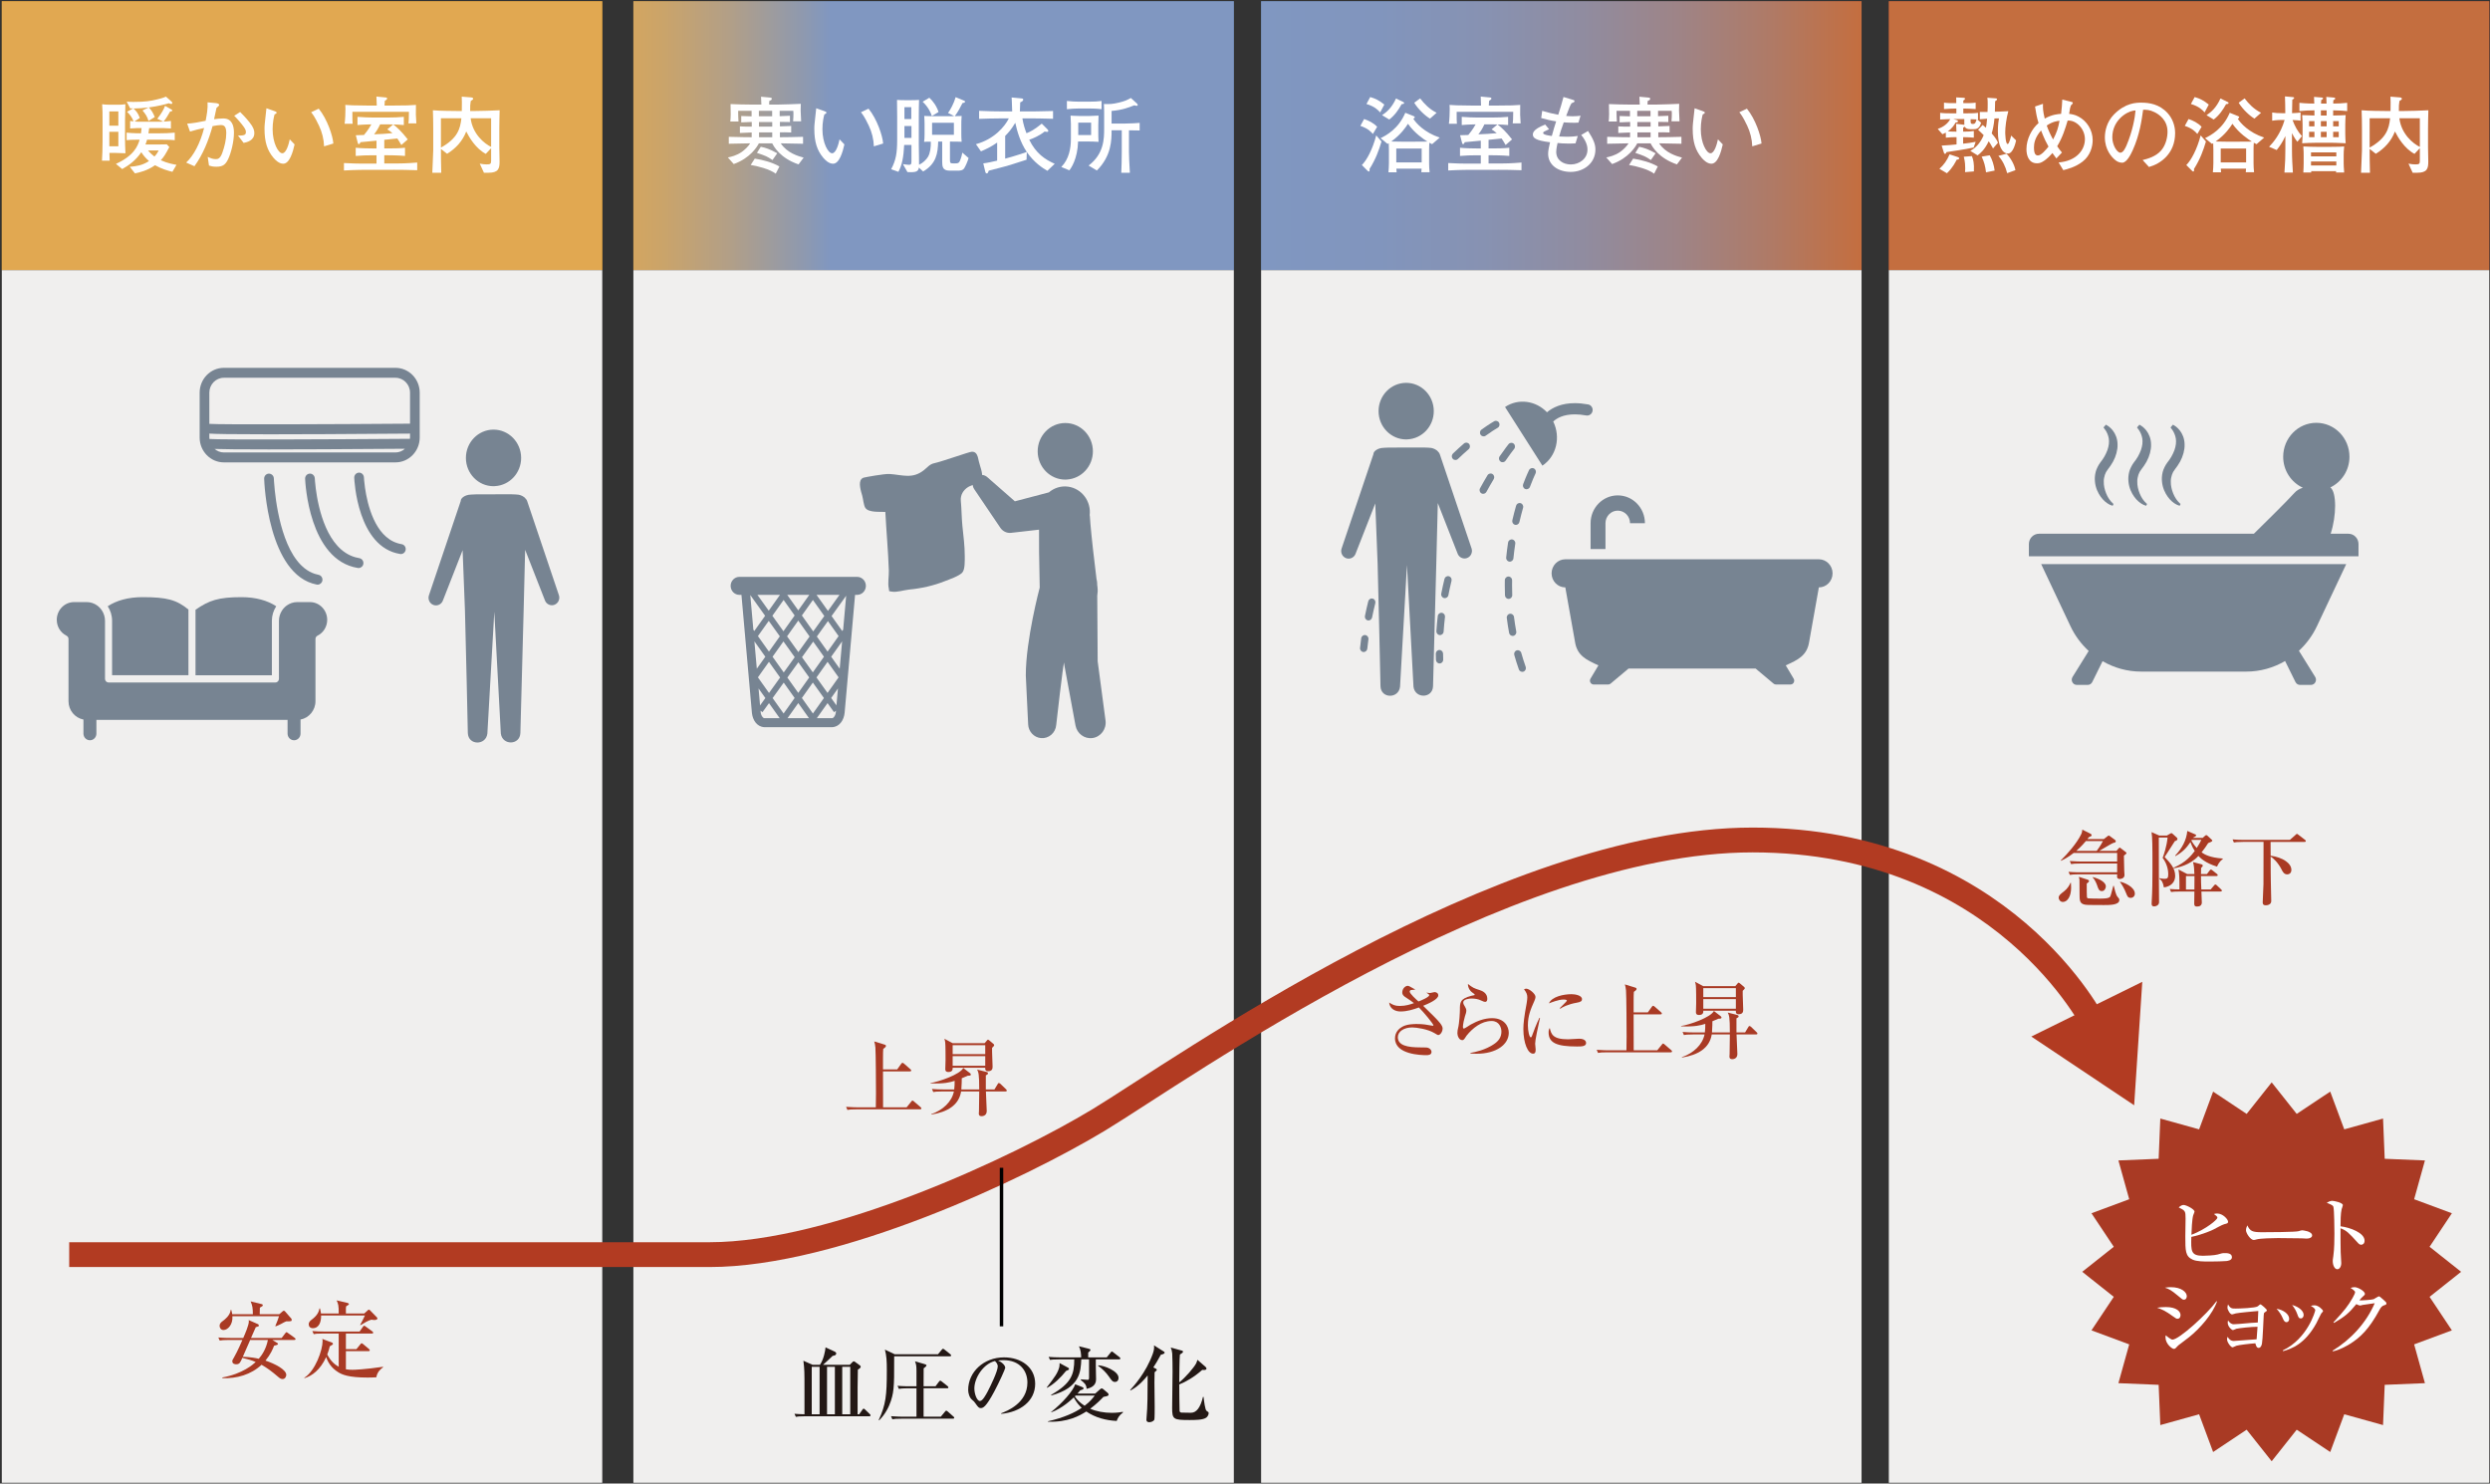 <?xml version="1.0" encoding="UTF-8"?><svg xmlns="http://www.w3.org/2000/svg" xmlns:xlink="http://www.w3.org/1999/xlink" viewBox="0 0 574 342"><rect x="0" y="0" width="574" height="342" fill="#333333" stroke="none"/><defs><style>.cls-1,.cls-2,.cls-3{fill:none;}.cls-4{fill:#c46e3f;}.cls-5{isolation:isolate;}.cls-6{fill:#f0efee;}.cls-7{fill:#e1a851;}.cls-8{fill:#231815;}.cls-9{fill:#fff;}.cls-10{fill:#a93a24;}.cls-11{fill:#b23b22;}.cls-2{stroke:#000;stroke-width:.797px;}.cls-2,.cls-3{stroke-miterlimit:10;}.cls-12{opacity:.7;}.cls-13{fill:#db8a00;}.cls-3{stroke:#b23b22;stroke-width:5.721px;}.cls-14{mix-blend-mode:saturation;}.cls-15{fill:#778492;}.cls-16{clip-path:url(#clippath);}.cls-17{fill:url(#_名称未設定グラデーション_14);}.cls-18{fill:url(#_名称未設定グラデーション_12);}.cls-19{fill:url(#_名称未設定グラデーション_13);}.cls-20{fill:url(#_名称未設定グラデーション_11);}</style><clipPath id="clippath"><rect class="cls-1" width="574" height="342"/></clipPath><linearGradient id="_名称未設定グラデーション_14" x1="191.53" y1="31.28" x2="129.459" y2="31.28" gradientTransform="translate(430.436 62.561) rotate(180)" gradientUnits="userSpaceOnUse"><stop offset="0" stop-color="#4876ad"/><stop offset=".098" stop-color="#5d7893"/><stop offset=".322" stop-color="#897e5f"/><stop offset=".531" stop-color="#ad8336"/><stop offset=".721" stop-color="#c68718"/><stop offset=".883" stop-color="#d58906"/><stop offset="1" stop-color="#db8a00"/></linearGradient><linearGradient id="_名称未設定グラデーション_13" x1="290.714" y1="31.28" x2="429.131" y2="31.28" gradientUnits="userSpaceOnUse"><stop offset="0" stop-color="#4876ad"/><stop offset=".19" stop-color="#4a74a9"/><stop offset=".359" stop-color="#526f9e"/><stop offset=".519" stop-color="#60688c"/><stop offset=".674" stop-color="#745d73"/><stop offset=".825" stop-color="#8d4f52"/><stop offset=".972" stop-color="#ab3e2a"/><stop offset="1" stop-color="#b23b22"/></linearGradient><linearGradient id="_名称未設定グラデーション_12" x1="191.53" y1="31.28" x2="129.459" y2="31.28" gradientTransform="translate(430.436 62.561) rotate(180)" gradientUnits="userSpaceOnUse"><stop offset="0" stop-color="#8097c1"/><stop offset=".102" stop-color="#8e99af"/><stop offset=".378" stop-color="#b29f87"/><stop offset=".629" stop-color="#cba469"/><stop offset=".845" stop-color="#dba757"/><stop offset="1" stop-color="#e1a851"/></linearGradient><linearGradient id="_名称未設定グラデーション_11" x1="290.714" y1="31.28" x2="429.131" y2="31.28" gradientUnits="userSpaceOnUse"><stop offset="0" stop-color="#8097c1"/><stop offset=".196" stop-color="#8195bd"/><stop offset=".37" stop-color="#8792b2"/><stop offset=".535" stop-color="#908ca0"/><stop offset=".694" stop-color="#9e8487"/><stop offset=".849" stop-color="#af7a66"/><stop offset="1" stop-color="#c46e3f"/></linearGradient></defs><g class="cls-5"><g id="_レイヤー_2"><g id="_レイヤー_6"><g class="cls-16"><g class="cls-12"><rect class="cls-13" x=".417" y=".282" width="138.417" height="61.997"/><rect class="cls-17" x="146.009" y=".282" width="138.417" height="61.997" transform="translate(430.436 62.561) rotate(-180)"/><rect class="cls-19" x="290.714" y=".282" width="138.417" height="61.997"/><rect class="cls-10" x="435.418" y=".282" width="138.417" height="61.997"/></g><g class="cls-14"><rect class="cls-7" x=".417" y=".282" width="138.417" height="61.997"/><rect class="cls-18" x="146.009" y=".282" width="138.417" height="61.997" transform="translate(430.436 62.561) rotate(-180)"/><rect class="cls-20" x="290.714" y=".282" width="138.417" height="61.997"/><rect class="cls-4" x="435.418" y=".282" width="138.417" height="61.997"/></g><rect class="cls-6" x=".417" y="62.279" width="138.417" height="279.543"/><rect class="cls-6" x="146.009" y="62.279" width="138.417" height="279.543"/><rect class="cls-6" x="290.714" y="62.279" width="138.417" height="279.543"/><rect class="cls-6" x="435.418" y="62.279" width="138.417" height="279.543"/><path class="cls-9" d="M26.686,35.258h-1.464c.019,1.136.019,1.232.058,1.791h-1.772c.077-1.463.135-2.542.135-4.41v-5.18c0-1.31,0-2.138-.096-3.428.481.058.982.115,1.81.115h1.887c.501,0,1.156-.039,1.656-.115-.038.79-.077,2.831-.077,3.639v4.699c0,.732.019,1.252.096,2.965-1.271-.058-1.618-.077-2.234-.077ZM27.283,25.687h-2.08v3.293h2.08v-3.293ZM27.283,30.386h-2.08v3.332h2.08v-3.332ZM39.742,39.61c-1.078-.27-2.503-.674-4.005-1.521-1.791,1.271-3.582,1.656-4.622,1.887l-1.194-1.521c1.521-.135,2.869-.308,4.429-1.329-.674-.578-1.309-1.271-1.772-2.041-1.348,1.983-2.908,3.042-4.41,3.89l-1.444-1.194c4.198-1.906,5.045-4.159,5.469-5.584-.327,0-1.733.02-2.022.039-.404.019-.693.039-.982.077v-1.733c1.521.154,3.139.154,3.312.154.058-.366.096-.674.135-1.213-.501,0-1.695,0-2.638.096v-1.733c.424.058.539.077.789.096-.366-.982-.886-1.617-1.502-2.214l1.444-.79c-.154.02-.539.02-.713.02l-.809-1.56c.539.019.905.058,1.521.058,2.734,0,3.967-.211,5.392-.558.347-.077,1.483-.347,2.138-.655l1.29,1.136c.135.135.173.27.173.327s-.019.212-.25.212c-.154,0-.212-.039-.558-.154-.886.27-2.58.693-4.602.963.655.693,1.001,1.31,1.367,2.215l-1.444.905c-.308-1.059-.693-1.598-1.386-2.426l1.406-.693c-1.098.154-2.311.231-3.485.25.539.462,1.04,1.021,1.464,2.176l-1.232.809c.327.019.732.058.847.058h4.776c.212,0,.77-.019,1.04-.019l-1.406-.655c1.04-1.329,1.483-2.157,1.791-2.985l1.483.847c.096.058.193.116.193.212,0,.212-.308.231-.501.231-.462.809-.924,1.618-1.502,2.33.193,0,.828-.019,1.675-.135v1.733c-.982-.096-2.099-.096-3.139-.096h-1.868c-.077.636-.116.924-.173,1.213h2.369c1.232,0,2.465-.039,3.697-.154v1.733c-.597-.058-1.175-.116-3.697-.116h-2.677c-.173.616-.308.905-.385,1.117h2.58c.693,0,1.675-.019,2.349-.038l.578.616c-.886,1.714-1.29,2.33-1.964,3.042,1.598.731,2.965.943,3.62,1.059l-.944,1.618ZM34.119,34.68c.539.654,1.117,1.117,1.483,1.406.578-.616.79-1.04.982-1.406h-2.465Z"/><path class="cls-9" d="M52.564,36.74c-.597,1.232-1.232,1.695-2.677,1.695-.809,0-1.232-.116-1.714-.27l-.289-2.003c.635.289,1.155.52,1.829.52.481,0,1.04-.039,1.56-1.521.501-1.386.886-3.004.886-4.448,0-1.271-.308-1.887-1.213-1.887-.52,0-1.078.096-1.945.25-.924,3.293-2.176,6.49-4.179,9.243l-1.906-.847c1.675-1.502,3.254-4.467,4.14-7.972-.751.135-2.542.597-3.254.828l-.655-1.83c1.29-.058,2.85-.366,4.256-.655.27-1.406.539-2.831.443-4.255l1.868.173c.154.019.809.077.809.423,0,.173-.135.289-.616.693-.173.77-.231,1.04-.558,2.6.693-.096,1.348-.173,2.137-.173,1.984,0,2.446,1.675,2.446,3.273,0,2.061-.655,4.699-1.367,6.162ZM56.166,32.947l-1.309-1.714c1.598.077,1.829-.231,1.829-.809,0-.404-.193-.751-.404-1.059-.52-.771-1.752-2.176-2.292-2.677l1.367-.867c.481.481,1.232,1.213,2.137,2.35.982,1.213,1.136,1.925,1.136,2.503,0,1.752-1.733,2.118-2.465,2.272Z"/><path class="cls-9" d="M65.291,37.742c-1.021,0-1.887-.943-2.234-1.348-1.444-1.713-2.08-3.639-2.08-6.72,0-.751.038-1.098.385-4.217.019-.077.038-.424.058-.5l1.752.616c.385.135.597.211.597.404,0,.173-.212.27-.481.404-.154.597-.443,1.752-.443,3.428,0,3.158,1.309,5.526,2.234,5.526s1.502-2.176,1.714-3.216l1.117,1.175c-.385,1.733-1.155,4.448-2.619,4.448ZM74.707,33.736c-.058-1.656-.462-3.273-1.175-4.775-1.001-2.099-1.444-2.638-1.81-3.081l1.752-.828c1.983,2.407,3.254,6.316,3.37,8.03l-2.137.655Z"/><path class="cls-9" d="M90.745,39.147h-5.642c-.886,0-3.12,0-5.815.154v-1.714c1.386.096,3.736.135,4.236.135h3.274v-1.926h-1.001c-1.271,0-2.542.039-3.794.154v-1.887c1.309.135,3.197.154,3.794.154h1.001v-1.791c-.578.058-3.177.308-3.697.347-.135.308-.193.443-.385.443-.173,0-.212-.173-.231-.25l-.462-1.791c.289,0,1.618-.058,1.887-.058.327-.385,1.021-1.232,1.695-2.446-.019,0-1.81.02-3.197.154v-1.887c1.232.115,3.023.154,3.562.154h3.524c1.194,0,2.388-.039,3.601-.154v1.887c-.809-.077-1.714-.116-2.426-.135.905.712,1.868,1.579,3.331,3.447l-1.483,1.29c-.501-.867-.616-1.059-.924-1.502-.424.058-.635.077-3.004.308v1.983h.944c1.271,0,2.561-.019,3.832-.154v1.887c-1.656-.154-3.678-.154-3.832-.154h-.944v1.887h3.197c.27,0,1.926,0,4.391-.212v1.771c-2.484-.077-3.331-.096-5.43-.096ZM94.154,28.441c.077-.539.096-.79.116-2.658h-13.037c-.019,1.599.019,2.157.058,2.754h-1.849c.135-.963.193-2.484.193-3.485,0-.173-.019-.366-.039-.867.597.039,1.04.077,1.656.096.597.02,3.235.058,3.774.058h1.829c-.019-.693-.058-1.675-.077-2.08l2.176.212c.096,0,.289.039.289.25,0,.173-.154.27-.539.539-.019.289-.039.385-.058,1.079h1.598c3.928,0,4.005-.058,5.642-.154-.038,2.022-.038,2.542.096,4.256h-1.829ZM89.494,28.672h-1.868c-.481,1.04-.905,1.675-1.386,2.292,2.003-.077,2.214-.096,4.236-.27-.501-.424-.847-.655-1.194-.867l1.348-1.136c-.616-.02-1.078-.02-1.136-.02Z"/><path class="cls-9" d="M115.102,29.654v4.333c0,.52.058,2.831.058,3.293,0,1.579-.27,2.542-2.523,2.542h-1.078l-.963-2.099c.655.135,1.194.173,1.598.173.809,0,1.021-.097,1.021-.79v-2.946l-1.232,1.31c-2.33-1.232-3.832-3.833-4.506-5.161-.867,2.253-2.407,3.909-4.41,5.142l-1.425-1.117v.27c0,1.541.019,3.023.077,5.218h-2.06c.019-.828.212-4.467.212-5.199v-4.795c0-.77-.019-3.928-.077-4.41.77.058,2.08.135,3.043.135,2.176.02,2.426.039,2.908.039h.712c.058-1.618,0-2.677-.019-3.312l2.195.173c.096,0,.443.058.443.308,0,.154-.058.192-.558.52-.116.597-.154,1.309-.135,2.311h.905c.462,0,.712,0,2.927-.058,2.407-.077,2.677-.096,2.965-.116-.038.462-.077,3.736-.077,4.236ZM101.642,27.266v6.759c3.851-2.138,4.468-4.352,4.718-6.759h-4.718ZM113.215,27.266h-4.718c.443,3.659,3.177,5.854,4.718,6.605v-6.605Z"/><path class="cls-9" d="M184.082,37.896c-4.198-1.425-5.7-4.083-6.066-4.853h-3.081c-.366.732-1.964,3.409-5.796,4.776l-1.348-1.521c.713-.154,1.964-.404,3.254-1.309.616-.443,1.444-1.213,1.887-1.945-1.791.02-2.946.039-4.93.097v-1.599c2.253.077,4.949.096,5.276.096v-1.097c-.674.019-2.137.077-2.715.115v-1.521c.924.058,2.003.077,2.734.058v-1.079c-.385,0-2.08.097-2.426.097v-1.464c.385.02,2.041.058,2.388.077v-1.271h-3.1c-.019.481.038,1.907.077,2.465h-1.887c.039-.385.096-.924.096-1.694,0-.366-.039-2.003-.039-2.33,1.117.058,3.562.115,4.756.115h2.349c-.019-.289-.077-1.541-.077-1.81l2.06.193c.212.019.424.039.424.289s-.289.385-.597.52c0,.096-.019.693-.019.809h2.003c.558,0,.79-.019,2.889-.077,1.829-.058,2.041-.097,2.407-.097-.019.886-.038,1.387-.038,1.541,0,.405.096,2.138.115,2.484h-1.849c.058-.674.077-1.387.077-1.83,0-.231-.019-.385-.038-.578h-3.139v1.232c.404-.019,1.444-.039,2.369-.096v1.444c-.462-.02-1.849-.039-2.311-.039v1.04c.481,0,2.06-.058,2.6-.097v1.502c-1.309-.039-1.695-.058-2.6-.039v1.136c1.502-.019,3.216-.019,5.334-.096v1.599c-2.292-.058-3.428-.077-5.142-.097,1.502,2.272,4.082,2.966,5.276,3.293l-1.175,1.56ZM178.825,40.033c-1.386-1.04-4.159-1.752-5.777-2.002l.944-1.464c1.964.289,4.121.905,5.681,1.811l-.847,1.656ZM178.074,36.895c-1.271-.867-1.521-.944-3.582-1.656l.886-1.406c1.117.231,2.08.54,3.794,1.502l-1.098,1.56ZM177.997,25.552h-3.062v1.252h3.062v-1.252ZM178.016,28.133h-3.062v1.059h3.062v-1.059ZM178.016,30.521h-3.043v1.117h3.043v-1.117Z"/><path class="cls-9" d="M192.033,37.742c-1.021,0-1.887-.943-2.234-1.348-1.444-1.713-2.08-3.639-2.08-6.72,0-.751.038-1.098.385-4.217.019-.077.038-.424.058-.5l1.752.616c.385.135.597.211.597.404,0,.173-.212.27-.481.404-.154.597-.443,1.752-.443,3.428,0,3.158,1.31,5.526,2.234,5.526s1.502-2.176,1.714-3.216l1.117,1.175c-.385,1.733-1.155,4.448-2.619,4.448ZM201.449,33.736c-.058-1.656-.462-3.273-1.175-4.775-1.001-2.099-1.444-2.638-1.81-3.081l1.752-.828c1.984,2.407,3.254,6.316,3.37,8.03l-2.138.655Z"/><path class="cls-9" d="M222.301,38.743c-.347.597-1.078.597-1.579.597h-1.81c-1.618,0-1.714-.943-1.714-2.06v-4.641h-.924c-.096,2.754-.424,5.084-3.466,6.894l-.982-.905c-.154.886-.558,1.156-2.638,1.04l-1.04-1.83c.635.116,1.329.154,1.406.154.558,0,.558-.289.558-1.079v-3.504h-1.675c-.154,2.869-.481,4.563-1.329,6.201l-1.675-.597c1.098-2.099,1.386-3.697,1.386-6.759v-5.526c0-.424-.019-2.638-.039-3.697.404.039,1.348.058,1.752.058h1.56c.385,0,1.386-.019,1.772-.058-.038,1.579-.058,1.791-.058,3.793v6.566c0,.751.077,4.102.058,4.583.847-.366,1.675-1.155,2.08-1.849.481-.847.674-2.157.635-3.466-.693,0-.963,0-1.56.038.077-.385.116-.924.116-1.675v-2.542c0-.578-.039-1.156-.077-1.752.597.058,1.945.058,2.58.058h3.543c.173,0,.655,0,.79-.019l-1.425-.732c.539-.712,1.386-2.292,1.752-3.64l1.945.809c.116.058.231.096.231.231,0,.231-.347.289-.597.328-.52,1.04-1.078,2.08-1.772,3.004.886,0,1.078,0,1.579-.039-.077.732-.077,1.733-.077,2.002v2.118c0,.713.019,1.001.077,1.83-.635-.039-2.041-.039-2.696-.039v4.275c0,.674.154.751.713.751h.539c.597,0,.847-.096,1.059-.616.347-.828.481-1.541.539-1.868l1.444,1.251c-.231.828-.713,1.868-.982,2.311ZM210.073,24.705h-1.579v2.734h1.579v-2.734ZM210.112,29.057h-1.618v2.734h1.618v-2.734ZM214.81,26.746c-.193-.674-.809-2.08-2.118-3.293l1.541-.924c.809.731,1.714,1.964,2.118,3.292l-1.541.924ZM219.894,28.306h-5.026v2.773h5.026v-2.773Z"/><path class="cls-9" d="M241.439,39.378c-1.059-.616-3.042-1.868-4.737-4.333l-.058,1.771c-3.659,1.194-4.063,1.329-6.393,1.926-1.752.443-1.945.5-2.311.597-.173.462-.231.636-.481.636-.231,0-.289-.25-.327-.385l-.462-1.926c1.078-.135,2.137-.385,3.197-.635v-4.16c-1.406,1.001-2.792,1.618-3.736,2.022l-1.155-1.656c4.236-1.156,6.682-4.102,7.587-5.95h-1.425c-2.08,0-4.294.077-5.43.115v-1.849c2.388.096,3.524.135,5.373.135h2.253c-.019-.731-.077-1.887-.096-2.619,0-.154-.019-.27-.038-.597l2.272.212c.154.019.404.039.404.27,0,.347-.385.52-.693.636,0,.211-.077,2.041-.077,2.099h2.06c1.001,0,2.195,0,5.584-.096v1.791c-2.85-.077-3.851-.096-5.623-.096h-1.444c.231,1.444.597,2.522.944,3.427.886-.346,1.81-.809,3.524-2.214l1.271,1.271c.173.173.231.25.231.385,0,.25-.193.25-.289.25-.039,0-.481-.058-.558-.077-1.136.924-2.657,1.598-3.543,1.887,1.56,3.196,3.64,4.544,5.873,5.546l-1.695,1.617ZM234.045,28.306c-1.001,1.656-1.521,2.195-2.33,3.023v5.238c1.849-.462,4.699-1.425,4.987-1.541-1.483-2.157-2.234-4.775-2.657-6.72Z"/><path class="cls-9" d="M250.892,32.62h-2.369c-.116,4.083-1.675,6.239-2.022,6.644l-1.849-.771c1.772-1.791,2.214-4.313,2.214-6.451v-3.466c0-.308-.058-1.656-.077-1.926.173.02.347.039.578.039.27.019,1.464.058,1.714.058h1.906c.443,0,1.714-.077,2.253-.096-.019.771-.058,1.637-.058,2.214v1.791c0,.597,0,.905.058,2.041-1.156-.058-1.541-.077-2.349-.077ZM251.239,25.013h-2.619c-.443,0-1.926.058-2.677.154v-1.887c.924.115,2.253.154,2.677.154h2.619c.905,0,1.81-.039,2.696-.154v1.887c-1.155-.154-2.58-.154-2.696-.154ZM251.527,28.268h-2.966v2.869h2.966v-2.869ZM260.25,30.039v4.949c0,.77.077,2.734.212,4.833h-1.983c.058-1.521.115-2.773.115-4.91v-4.872h-2.349c0,2.214,0,5.874-3.389,9.263l-1.906-1.136c3.543-2.696,3.582-6.143,3.582-8.588v-3.601c0-.328-.019-1.637-.058-2.003,1.329.039,1.964.039,3.466-.327,1.252-.289,1.887-.578,2.754-1.059l1.386,1.271c.154.135.193.231.193.347s-.096.192-.25.192c-.039,0-.501-.096-.578-.116-1.175.481-2.696,1.079-5.199,1.291v2.908h3.12c1.271,0,2.638-.097,3.351-.154v1.752c-.558-.019-1.463-.039-2.465-.039Z"/><path class="cls-9" d="M316.481,30.886c-.481-.558-1.136-1.271-2.888-1.868l.866-1.579c1.001.347,2.137.867,3.004,1.791l-.982,1.656ZM315.711,38.955c.019.096.019.192.019.289,0,.173-.039.289-.193.289-.077,0-.154-.039-.231-.116l-1.367-1.367c1.175-1.175,2.484-3.678,3.312-6.836l1.213,1.406c-.578,1.983-1.329,4.063-2.754,6.335ZM318.156,25.918c-.462-.539-1.271-1.386-3.158-1.945l.866-1.598c1.175.327,2.099.79,3.254,1.733l-.963,1.81ZM330.134,33.236c-.27-.116-.385-.173-.635-.328-.039.385-.058,1.213-.058,1.618v3.12c0,.635.039,1.31.115,2.061h-1.906c.019-.328.038-.578.058-.828h-5.815c.019.481.019.559.058.847h-1.887c.058-.597.115-1.502.115-2.118v-3.062c0-.423-.019-.847-.039-1.54-.135.077-.154.077-.27.173l-1.617-1.329c1.348-.655,4.14-2.157,5.7-5.854l1.964.79c.096.039.212.116.212.25s-.039.173-.327.327c.578.982,2.561,3.197,6.085,4.352l-1.752,1.521ZM323.105,24.012c-.732,1.348-1.579,2.561-2.85,3.543l-1.656-1.001c1.04-.693,2.215-1.656,3.216-3.852l1.656.809c.077.039.212.115.212.231,0,.231-.289.25-.578.27ZM324.569,28.537c-.443.693-1.579,2.465-3.871,4.083.982.019,1.56.039,2.368.039h3.043c.674,0,1.194,0,2.946-.02-.847-.539-2.927-1.887-4.487-4.102ZM327.727,34.237h-5.854v3.196h5.854v-3.196ZM329.653,27.343c-1.021-.578-2.696-2.099-3.64-3.659l1.367-1.001c.924,1.232,2.157,2.503,3.794,3.312l-1.521,1.348Z"/><path class="cls-9" d="M345.306,39.147h-5.642c-.886,0-3.12,0-5.815.154v-1.714c1.386.096,3.736.135,4.236.135h3.274v-1.926h-1.001c-1.271,0-2.542.039-3.793.154v-1.887c1.309.135,3.197.154,3.793.154h1.001v-1.791c-.578.058-3.177.308-3.697.347-.135.308-.193.443-.385.443-.173,0-.212-.173-.231-.25l-.462-1.791c.289,0,1.617-.058,1.887-.058.327-.385,1.021-1.232,1.694-2.446-.019,0-1.81.02-3.197.154v-1.887c1.232.115,3.023.154,3.562.154h3.524c1.194,0,2.388-.039,3.601-.154v1.887c-.809-.077-1.714-.116-2.426-.135.905.712,1.868,1.579,3.331,3.447l-1.483,1.29c-.501-.867-.616-1.059-.924-1.502-.424.058-.635.077-3.004.308v1.983h.944c1.271,0,2.561-.019,3.832-.154v1.887c-1.656-.154-3.678-.154-3.832-.154h-.944v1.887h3.197c.27,0,1.926,0,4.391-.212v1.771c-2.484-.077-3.331-.096-5.43-.096ZM348.714,28.441c.077-.539.096-.79.115-2.658h-13.037c-.019,1.599.019,2.157.058,2.754h-1.849c.135-.963.193-2.484.193-3.485,0-.173-.019-.366-.038-.867.597.039,1.04.077,1.656.096.597.02,3.235.058,3.774.058h1.829c-.019-.693-.058-1.675-.077-2.08l2.176.212c.096,0,.289.039.289.25,0,.173-.154.27-.539.539-.019.289-.038.385-.058,1.079h1.598c3.928,0,4.005-.058,5.642-.154-.039,2.022-.039,2.542.096,4.256h-1.829ZM344.054,28.672h-1.868c-.481,1.04-.905,1.675-1.386,2.292,2.003-.077,2.215-.096,4.237-.27-.501-.424-.847-.655-1.194-.867l1.348-1.136c-.616-.02-1.078-.02-1.136-.02Z"/><path class="cls-9" d="M362.095,39.629c-2.888,0-5.219-1.56-5.219-4.198,0-.655.212-1.695.443-2.638-3.447-.404-3.967-1.059-3.967-1.81,0-1.001,1.541-1.752,2.85-2.272l.886,1.078c-.116.058-1.175.559-1.194.578-.096.077-.173.192-.173.308,0,.423,1.579.616,2.003.674.501-1.791.559-1.983,1.001-3.37-1.175-.173-2.311-.443-3.447-.77l.231-1.656c1.733.501,2.195.597,3.697.905.616-1.926.674-2.138,1.213-4.102l2.33.712c.173.058.212.135.212.231,0,.154-.096.25-.212.289-.077.038-.424.173-.481.211-.385.655-.462.886-1.232,2.927.231.019.77.077,1.502.077.905,0,1.425-.077,1.81-.135l-.481,1.598c-.27.019-.52.039-.886.039-.712,0-1.695-.039-2.503-.096-.578,1.56-.847,2.445-1.059,3.254.347.02,1.098.058,1.772.058,1.194,0,1.964-.096,2.522-.173l-.52,1.694c-.366.02-.77.058-1.541.058-1.098,0-2.099-.077-2.6-.135-.077.327-.308,1.348-.308,2.06,0,1.907,1.637,2.889,3.351,2.889,2.003,0,3.851-1.348,3.851-3.408,0-.366,0-1.675-1.444-3.389l1.579-.924c1.29,2.002,1.695,3.081,1.695,4.275,0,3.235-2.792,5.161-5.681,5.161Z"/><path class="cls-9" d="M386.568,37.896c-4.198-1.425-5.7-4.083-6.066-4.853h-3.081c-.366.732-1.964,3.409-5.796,4.776l-1.348-1.521c.712-.154,1.964-.404,3.254-1.309.616-.443,1.444-1.213,1.887-1.945-1.791.02-2.946.039-4.93.097v-1.599c2.253.077,4.949.096,5.276.096v-1.097c-.674.019-2.137.077-2.715.115v-1.521c.924.058,2.003.077,2.734.058v-1.079c-.385,0-2.08.097-2.426.097v-1.464c.385.02,2.041.058,2.388.077v-1.271h-3.1c-.019.481.039,1.907.077,2.465h-1.887c.039-.385.096-.924.096-1.694,0-.366-.038-2.003-.038-2.33,1.117.058,3.562.115,4.756.115h2.349c-.019-.289-.077-1.541-.077-1.81l2.061.193c.212.019.424.039.424.289s-.289.385-.597.52c0,.096-.019.693-.019.809h2.003c.558,0,.79-.019,2.888-.077,1.829-.058,2.041-.097,2.407-.097-.019.886-.039,1.387-.039,1.541,0,.405.096,2.138.115,2.484h-1.849c.058-.674.077-1.387.077-1.83,0-.231-.019-.385-.039-.578h-3.139v1.232c.405-.019,1.444-.039,2.369-.096v1.444c-.462-.02-1.849-.039-2.311-.039v1.04c.481,0,2.061-.058,2.6-.097v1.502c-1.31-.039-1.695-.058-2.6-.039v1.136c1.502-.019,3.216-.019,5.334-.096v1.599c-2.292-.058-3.428-.077-5.141-.097,1.502,2.272,4.082,2.966,5.276,3.293l-1.175,1.56ZM381.311,40.033c-1.386-1.04-4.159-1.752-5.777-2.002l.943-1.464c1.964.289,4.121.905,5.681,1.811l-.847,1.656ZM380.56,36.895c-1.271-.867-1.521-.944-3.582-1.656l.886-1.406c1.117.231,2.08.54,3.793,1.502l-1.098,1.56ZM380.482,25.552h-3.062v1.252h3.062v-1.252ZM380.502,28.133h-3.062v1.059h3.062v-1.059ZM380.502,30.521h-3.042v1.117h3.042v-1.117Z"/><path class="cls-9" d="M394.518,37.742c-1.021,0-1.887-.943-2.234-1.348-1.444-1.713-2.08-3.639-2.08-6.72,0-.751.039-1.098.385-4.217.019-.077.039-.424.058-.5l1.752.616c.385.135.597.211.597.404,0,.173-.212.27-.481.404-.154.597-.443,1.752-.443,3.428,0,3.158,1.309,5.526,2.234,5.526s1.502-2.176,1.714-3.216l1.117,1.175c-.385,1.733-1.156,4.448-2.619,4.448ZM403.935,33.736c-.058-1.656-.462-3.273-1.175-4.775-1.001-2.099-1.444-2.638-1.81-3.081l1.752-.828c1.983,2.407,3.254,6.316,3.37,8.03l-2.137.655Z"/><path class="cls-9" d="M454.915,29.789h-.635c-.963,0-1.155-.27-1.367-.578-.173.116-.193.116-.366.212v.924c1.136,0,1.829-.039,2.465-.154v1.541c-.559-.058-1.502-.116-2.465-.116v1.502c.982-.096,1.945-.231,2.888-.424l-.462,1.31c-1.887.424-5.469.944-6.259,1.059-.096.231-.173.405-.327.405-.173,0-.231-.154-.289-.309l-.5-1.598c1.868-.115,2.099-.135,3.427-.27v-1.675h-.308c-.385,0-1.406.039-2.157.116v-1.156c-.327.173-.481.231-.79.366l-1.078-1.232c1.29-.404,2.349-1.252,2.888-2.253-.096,0-1.098.019-2.33.096v-1.541c.886.115,1.945.115,2.888.115h.847v-1.098h-.443c-.192,0-1.097,0-2.407.116v-1.483c.751.116,1.637.116,2.407.116h.424c0-.27-.019-1.117-.019-1.329l1.695.096c.154,0,.327.019.327.212,0,.173-.077.231-.385.423v.597h.424c.771,0,1.676,0,2.427-.116v1.483c-.924-.077-1.926-.116-2.427-.116h-.424v1.098h.481c.924,0,2.022,0,2.908-.115v1.541h-.154l.867.731c-.366,1.444-1.213,1.502-1.772,1.502ZM451.044,36.837c-.212.423-.866,1.81-2.234,3.1l-1.733-1.021c1.021-.924,1.714-1.868,2.349-3.332l1.868.616c.077.02.346.116.346.308,0,.231-.404.308-.597.328ZM452.816,28.383v-.943h-2.542l.79.231c.231.077.308.212.308.289,0,.231-.424.289-.578.308-.289.539-.77,1.31-1.772,2.022,1.156.058,1.348.058,1.984.058-.039-1.29-.039-1.31-.077-1.81l1.906.231c0-.058-.019-.327-.019-.385ZM452.989,39.687c.019-.212.038-.481.038-.866,0-.366,0-1.483-.327-2.696l1.868-.135c.327.809.539,1.656.462,3.524l-2.041.173ZM462.887,35.393c-1.348,0-2.33-1.81-2.33-5.161,0-1.502.173-2.484.25-2.946l-1.04.019c-.135,1.483-.385,2.638-.635,3.447,1.078,1.252,1.271,1.752,1.444,2.157l-1.136,1.31c-.481-.924-.886-1.483-1.001-1.656-.963,2.042-2.003,2.831-2.561,3.254l-1.675-1.04c1.637-.905,2.522-2.292,3.081-3.62-.424-.424-.828-.828-1.29-1.232l1.059-1.117c.481.404.578.481.751.636.096-.443.173-.963.27-2.08-.25,0-.963.058-1.676.135v-1.694c.635.019.751.019,1.772,0,.039-.655.039-1.29.039-1.945,0-.501,0-.828-.077-1.329l1.868.135c.096,0,.366.019.366.211,0,.173-.115.25-.443.462-.019.616-.019,1.348-.058,2.407l1.001-.02c.905-.019,1.463-.058,2.099-.096-.481,1.656-.713,3.793-.713,4.833,0,.327.058,2.734.559,2.734.366,0,.751-1.695.809-1.945l1.136,1.117c-.115.559-.674,3.023-1.868,3.023ZM454.279,27.478c-.039.847-.039,1.098.52,1.098s.655-.404.847-1.04c-.52-.019-.616-.039-1.367-.058ZM457.823,39.725c-.173-1.444-.424-2.369-1.001-3.62l1.849-.308c.52.809,1.021,2.369,1.136,3.524l-1.983.404ZM462.695,39.918c-.347-1.444-1.04-2.889-2.022-3.986l1.887-.5c1.059,1.155,1.81,2.58,2.041,3.793l-1.906.693Z"/><path class="cls-9" d="M480.1,37.241c-1.675,1.31-3.62,1.771-4.468,1.983l-1.078-1.771c4.179-.347,6.066-2.927,6.066-5.373,0-2.426-2.061-4.448-3.986-4.275-.578,1.945-1.175,3.871-2.407,5.912.366.558.713.982,1.098,1.444l-1.29,1.368c-.25-.347-.5-.655-.905-1.252-.308.347-1.194,1.406-2.292,2.022-.443.25-.79.347-1.271.347-1.926,0-2.426-1.849-2.426-3.254,0-2.349,1.232-4.679,2.792-6.027-.385-1.194-.597-2.369-.809-3.813l1.829-.616c-.019.944-.038,1.599.405,3.409,1.656-.963,3.158-1.059,3.774-1.098.019-.27.039-.424.173-1.733.039-.501.058-.982.096-1.56l2.272.578c.115.039.154.135.154.193,0,.192-.327.481-.443.578-.173.481-.193.616-.405,1.945.578.077,1.29.154,2.176.635,1.926,1.021,3.254,3.101,3.254,5.431,0,1.406-.501,3.524-2.311,4.93ZM470.51,30.078c-1.463,1.656-1.637,3.062-1.637,3.909,0,1.656.481,1.849.944,1.849.712,0,1.791-1.271,2.407-2.042-.481-.866-.886-1.598-1.714-3.716ZM471.82,28.941c.385,1.117.886,2.195,1.463,3.216.886-1.694,1.175-2.638,1.483-4.313-.501.058-1.579.154-2.946,1.098Z"/><path class="cls-9" d="M495.387,38.493l-1.464-1.598c1.136-.289,3.023-.771,4.275-2.214,1.136-1.329,1.463-3.139,1.463-4.313,0-2.754-2.041-4.044-2.985-4.506-1.155-.578-1.906-.559-2.638-.559-.327,2.35-.789,5.777-2.407,9.34-.366.79-1.329,2.869-2.426,2.869-.732,0-1.31-.366-1.637-.655-.732-.597-2.349-2.292-2.349-5.18,0-1.406.404-3.562,2.099-5.295,2.677-2.715,5.199-2.715,6.316-2.715,1.752,0,4.14.308,6.047,2.407,1.136,1.251,1.733,2.908,1.733,4.603,0,4.737-3.351,7.086-6.027,7.818ZM491.786,25.514c-1.637.27-4.853,2.272-4.853,6.162,0,1.714,1.059,3.524,1.868,3.524.674,0,1.175-1.155,1.406-1.675,1.386-3.235,1.964-6.451,2.08-8.068-.173.019-.327.039-.501.058Z"/><path class="cls-9" d="M506.534,30.886c-.481-.558-1.136-1.271-2.888-1.868l.866-1.579c1.001.347,2.137.867,3.004,1.791l-.982,1.656ZM505.764,38.955c.019.096.019.192.019.289,0,.173-.039.289-.193.289-.077,0-.154-.039-.231-.116l-1.367-1.367c1.175-1.175,2.484-3.678,3.312-6.836l1.213,1.406c-.578,1.983-1.329,4.063-2.754,6.335ZM508.209,25.918c-.462-.539-1.271-1.386-3.158-1.945l.866-1.598c1.175.327,2.099.79,3.254,1.733l-.963,1.81ZM520.187,33.236c-.27-.116-.385-.173-.635-.328-.039.385-.058,1.213-.058,1.618v3.12c0,.635.039,1.31.115,2.061h-1.906c.019-.328.038-.578.058-.828h-5.815c.019.481.019.559.058.847h-1.887c.058-.597.115-1.502.115-2.118v-3.062c0-.423-.019-.847-.039-1.54-.135.077-.154.077-.27.173l-1.617-1.329c1.348-.655,4.14-2.157,5.7-5.854l1.964.79c.096.039.212.116.212.25s-.038.173-.327.327c.578.982,2.561,3.197,6.085,4.352l-1.752,1.521ZM513.158,24.012c-.732,1.348-1.579,2.561-2.85,3.543l-1.656-1.001c1.04-.693,2.215-1.656,3.216-3.852l1.656.809c.077.039.212.115.212.231,0,.231-.289.25-.578.27ZM514.622,28.537c-.443.693-1.579,2.465-3.871,4.083.982.019,1.56.039,2.368.039h3.043c.674,0,1.194,0,2.946-.02-.847-.539-2.927-1.887-4.487-4.102ZM517.78,34.237h-5.854v3.196h5.854v-3.196ZM519.706,27.343c-1.021-.578-2.696-2.099-3.64-3.659l1.367-1.001c.924,1.232,2.157,2.503,3.794,3.312l-1.521,1.348Z"/><path class="cls-9" d="M529.601,32.677c-.25-.289-.674-.828-1.251-1.983v3.697c0,2.118.115,3.871.212,5.392h-1.945c.173-2.446.212-3.621.212-5.392v-3.023c-.655,1.425-1.29,2.33-2.002,3.216l-1.752-.751c.924-.963,2.619-2.869,3.582-6.181h-.674c-.25,0-1.271.019-2.195.173v-1.887c.693.116,1.483.154,2.195.154h.828c0-1.521-.039-2.811-.077-3.871l1.714.154c.212.019.404.039.404.212,0,.154-.212.27-.424.385l-.058,3.119c1.136-.019,1.637-.115,1.964-.154v1.887c-.308-.058-.809-.135-1.849-.154.481,1.348,1.175,2.638,2.157,3.717l-1.04,1.29ZM537.843,25.437v1.194c1.541-.02,1.656-.039,2.888-.097-.039.481-.096,1.31-.096,2.138v2.195c0,.847.058,1.637.096,2.157-1.675-.096-3.177-.116-3.331-.116h-3.351c-1.117,0-2.234.058-3.351.116.039-.5.096-1.31.096-2.157v-2.195c0-.828-.058-1.618-.096-2.138,1.175.058,1.329.058,2.831.097v-1.194c-1.175,0-2.33.058-3.466.173v-1.907c1.617.173,3.042.173,3.427.173,0-.25-.038-1.329-.058-1.541l1.695.135c.192.02.385.039.385.212s-.231.289-.424.404c-.039.52-.039.597-.039.79h1.271c0-.25-.039-1.329-.058-1.541l1.733.154c.154.019.327.058.327.231,0,.115-.039.154-.443.404,0,.25-.019.732-.019.751,1.078,0,2.157-.058,3.216-.173v1.907c-.944-.097-1.463-.135-3.235-.173ZM538.497,39.764l.038-.308h-5.758l.019.308h-1.829c.038-.77.077-1.348.077-2.099v-1.925c0-.616,0-.751-.077-1.983.963.058,2.176.096,3.139.096h3.139c1.849,0,2.561-.039,3.139-.096-.096.77-.115,1.617-.115,1.983v1.925c0,.52.039,1.001.115,2.099h-1.887ZM533.529,27.921h-1.232v1.213h1.232v-1.213ZM533.529,30.386h-1.232v1.232h1.232v-1.232ZM538.574,35.123h-5.835v.924h5.835v-.924ZM538.574,37.222h-5.835v.924h5.835v-.924ZM536.341,25.437h-1.329v1.194h1.329v-1.194ZM536.341,27.921h-1.329v1.213h1.329v-1.213ZM536.341,30.386h-1.329v1.232h1.329v-1.232ZM539.133,27.921h-1.29v1.213h1.29v-1.213ZM539.133,30.386h-1.29v1.232h1.29v-1.232Z"/><path class="cls-9" d="M559.715,29.654v4.333c0,.52.058,2.831.058,3.293,0,1.579-.27,2.542-2.523,2.542h-1.078l-.963-2.099c.655.135,1.194.173,1.598.173.809,0,1.021-.097,1.021-.79v-2.946l-1.232,1.31c-2.33-1.232-3.832-3.833-4.506-5.161-.867,2.253-2.407,3.909-4.41,5.142l-1.425-1.117v.27c0,1.541.019,3.023.077,5.218h-2.061c.019-.828.212-4.467.212-5.199v-4.795c0-.77-.019-3.928-.077-4.41.771.058,2.08.135,3.043.135,2.176.02,2.426.039,2.908.039h.712c.058-1.618,0-2.677-.019-3.312l2.195.173c.096,0,.443.058.443.308,0,.154-.058.192-.558.52-.115.597-.154,1.309-.135,2.311h.905c.462,0,.712,0,2.927-.058,2.407-.077,2.677-.096,2.966-.116-.039.462-.077,3.736-.077,4.236ZM546.255,27.266v6.759c3.852-2.138,4.468-4.352,4.718-6.759h-4.718ZM557.828,27.266h-4.718c.443,3.659,3.177,5.854,4.718,6.605v-6.605Z"/><path class="cls-8" d="M200.392,326.491h-14.847c-1.348,0-1.714.058-2.08.135l-.327-.712c.809.077,1.232.077,2.311.115v-5.661c0-4.16,0-4.622-.25-6.682l2.118.943h1.695c.847-1.213,1.232-3.196,1.29-4.024l2.157,1.001c.193.096.308.25.308.385,0,.481-.578.54-.828.578-.713.713-1.464,1.387-2.214,2.061h6.162l.597-.597c.058-.058.212-.212.327-.212.096,0,.27.115.327.154l1.078.79c.135.097.193.154.193.308,0,.289-.443.559-.655.674,0,.597-.058,3.466-.058,4.102v6.181h.366l.732-1.04c.077-.116.173-.25.289-.25.154,0,.27.135.347.212l1.078,1.04c.096.077.173.173.173.289,0,.192-.193.212-.289.212ZM188.935,315.091h-1.81v10.938h1.81v-10.938ZM192.459,315.091h-1.81v10.938h1.81v-10.938ZM196.002,315.091h-1.849v10.938h1.849v-10.938Z"/><path class="cls-8" d="M218.972,312.665h-12.844c0,4.506,0,5.796-.154,7.471-.058.674-.443,4.429-3.312,7.298l-.096-.077c1.637-3.582,1.868-5.604,1.868-11.458,0-2.137-.058-3.312-.443-4.775l2.272,1.078h9.956l.867-1.04c.096-.097.193-.231.308-.231.096,0,.231.096.347.193l1.329,1.059c.096.077.193.173.193.289,0,.173-.173.193-.289.193ZM219.685,327.049h-11.901c-1.175,0-1.598.039-2.08.135l-.308-.713c1.175.097,2.523.116,2.734.116h3.139v-6.547h-1.983c-1.175,0-1.598.058-2.08.135l-.308-.712c1.175.116,2.523.116,2.734.116h1.637v-3.543c0-1.251-.096-1.579-.347-2.214l2.195.635c.366.116.462.173.462.308,0,.212-.52.578-.655.674,0,.655-.019,3.562-.019,4.14h2.754l.79-1.059c.115-.154.193-.231.289-.231.116,0,.231.077.366.193l1.329,1.059c.116.077.193.173.193.308,0,.173-.173.192-.289.192h-5.43v6.547h3.967l.963-1.155c.096-.116.173-.231.308-.231.115,0,.25.116.347.212l1.29,1.136c.115.096.193.173.193.289,0,.173-.154.211-.289.211Z"/><path class="cls-8" d="M230.793,325.798c1.406-.539,6.047-2.369,6.047-7.086,0-2.677-1.733-5.161-5.546-5.161-.578,0-.963.058-1.213.096,1.29.559,1.656,1.367,1.656,1.656,0,.27-1.425,3.408-2.484,5.392-2.003,3.774-2.657,3.909-3.197,3.909-.424,0-.635-.289-1.232-1.136-.27-.385-.347-.443-.77-.809-.578-.481-.866-1.502-.866-2.234,0-4.14,3.582-7.51,8.261-7.51,3.948,0,7.183,2.272,7.183,6.085,0,4.005-3.466,6.547-7.837,6.932v-.135ZM224.612,320.079c0,1.232.578,2.889,1.29,2.889.616,0,1.367-1.425,1.772-2.176.616-1.174,2.33-4.66,2.33-5.815,0-.135-.019-.655-.655-1.213-2.619.597-4.737,3.832-4.737,6.316Z"/><path class="cls-8" d="M246.273,315.322c.096.058.154.154.154.231,0,.231-.154.289-.674.481-1.194,1.502-2.831,3.101-4.371,3.89l-.077-.077c1.849-2.426,2.503-3.274,2.888-4.699.058-.25.077-.693.058-.924l2.022,1.098ZM252.474,321.253l1.04-.924c.212-.173.327-.27.462-.27.116,0,.289.135.385.211l.963.809c.135.115.231.27.231.404,0,.308-.231.347-1.194.539-.693.732-1.618,1.656-3.042,2.734,1.425.616,3.177.944,4.949.944,1.213,0,2.041-.135,2.6-.231v.154c-.944.712-1.194,1.29-1.444,1.945-2.484-.115-4.949-.77-7.01-2.176-1.56.982-4.275,2.522-8.839,2.349v-.096c3.64-.809,6.22-2.022,7.78-3.1-.597-.559-1.213-1.232-1.829-2.407-.52.5-2.638,2.522-5.199,3.447v-.096c2.561-2.022,5.026-4.814,5.527-6.374l1.618.636c.173.058.308.135.308.308,0,.25-.231.289-.77.462-.289.347-.404.481-.616.732h4.082ZM249.258,313.377c-.116,2.792-.27,6.528-6.932,8.319v-.154c4.679-2.677,5.315-4.756,5.315-8.165h-3.505c-1.329,0-1.714.058-2.08.115l-.327-.693c.924.077,1.829.115,2.754.115h4.756c-.019-.77-.096-1.752-.52-2.561l2.349.597c.173.039.308.096.308.25s-.135.25-.193.308c-.115.097-.25.212-.327.289v1.117h4.275l.867-1.078c.135-.154.193-.27.327-.27.096,0,.193.096.347.212l1.406,1.097c.135.097.193.193.193.289,0,.192-.193.212-.289.212h-5.373v1.521c0,.212.058,2.6.058,3.101,0,1.579-1.406,1.983-2.176,2.176-.077-1.001-.443-1.31-1.348-2.041v-.154c.135.02,1.541.116,1.618.116.27,0,.289-.231.289-.52v-4.198h-1.791ZM247.948,321.715c-.038.039-.115.135-.173.193.52.828,1.252,1.521,2.253,2.157,1.271-.944,1.964-1.849,2.33-2.35h-4.41ZM253.167,314.745c1.309.019,4.679,1.31,4.679,2.869,0,.674-.385.963-.809.963-.558,0-.789-.347-1.386-1.213-.674-.982-1.56-1.829-2.523-2.522l.039-.096Z"/><path class="cls-8" d="M266.47,315.534c.096.058.192.115.192.231,0,.154-.058.192-.5.578-.019.52-.039,1.059-.039,2.33,0,.905.058,4.853.058,5.642,0,.366,0,2.754-.077,2.946-.212.443-.828.597-1.175.597-.115,0-.655,0-.655-.578,0-.25.154-2.118.173-2.523.077-1.56.077-1.829.115-7.683-1.887,2.349-3.331,3.139-3.967,3.466l-.058-.116c.751-.828,3.601-3.909,5.199-8.319.308-.867.347-1.329.289-1.964l2.195,1.387c.231.154.25.173.25.289,0,.289-.52.405-.867.481-.828,1.541-1.175,2.042-1.733,2.927l.597.308ZM277.909,315.11c.116.116.212.231.212.385,0,.308-.385.327-.597.327-.115,0-.231,0-.385-.019-1.849,1.656-3.851,2.792-5.295,3.351,0,.578.038,5.97.077,6.162.058.25.27.308.443.327.27.02,1.868.039,2.176.039q1.906,0,2.773-3.659h.135c.116,1.021.366,3.023.693,3.216.424.27.481.308.481.559,0,.347-.27.79-.52.982-.732.578-2.638.578-3.871.578-3.774,0-4.025-.154-4.025-2.85,0-1.31.096-7.086.096-8.28,0-.944-.019-3.466-.077-4.217-.058-.616-.154-.905-.346-1.367l2.58.712c.058.019.25.077.25.231,0,.212-.154.328-.712.674-.116.809-.135,5.2-.154,6.413,1.463-1.136,3.389-3.428,3.871-4.333.096-.173.115-.25.327-.867l1.868,1.637Z"/><path class="cls-10" d="M212.121,255.732h-14.693c-1.175,0-1.598.039-2.08.135l-.308-.712c1.155.096,2.523.116,2.734.116h4.121c.019-.616.039-1.483.039-3.177,0-1.887-.039-9.417-.135-10.61-.058-.693-.154-1.021-.27-1.406l2.388.731c.212.058.308.116.308.308,0,.173-.058.289-.616.674-.038.558-.058.943-.058,2.157v2.58h3.274l.924-1.29c.154-.231.231-.231.308-.231.116,0,.27.135.347.192l1.464,1.29c.116.097.193.173.193.289,0,.173-.173.212-.308.212h-6.201c0,.674,0,7.876.019,8.28h5.43l1.059-1.31c.173-.212.193-.25.289-.25.115,0,.289.154.347.211l1.521,1.31c.116.096.193.173.193.289,0,.173-.173.211-.289.211Z"/><path class="cls-10" d="M231.779,251.612h-4.506c.019.712.193,4.41.193,4.506,0,1.194-1.098,1.194-1.194,1.194-.135,0-.635,0-.635-.597,0-.25.019-.539.038-.636.019-.212.058-3.851.058-4.467h-4.179c-.501,3.158-3.139,4.737-6.875,5.334v-.096c2.715-.944,4.737-2.889,5.219-5.238h-2.677c-1.329,0-1.695.058-2.08.135l-.308-.712c.905.077,1.829.115,2.734.115h2.407c.077-.597.096-1.406.096-1.983-1.001.328-2.407.712-5.584.578v-.077c1.906-.27,6.855-1.983,7.568-3.466l1.579,1.213c.135.116.173.25.173.289,0,.289-.385.289-.674.27-.539.231-.732.308-1.425.597,0,.404,0,1.271-.096,2.58h4.121c0-3.62-.173-3.947-.481-4.583l2.061.52c.173.039.443.116.443.347,0,.212-.193.308-.501.462-.019.867-.019,1.675,0,3.254h1.984l.713-1.174c.096-.173.173-.308.308-.308.115,0,.289.135.366.192l1.252,1.213c.019.019.212.192.212.327,0,.192-.193.212-.308.212ZM229.044,241.194c-.058.058-.289.308-.347.366-.039.674.115,3.659.115,4.275,0,.423,0,1.117-1.078,1.117-.27,0-.674-.058-.616-.809h-7.51c.019.308.038.982-.982.982-.635,0-.712-.366-.712-.655,0-.327.058-1.791.058-2.099,0-.712,0-3.428-.077-4.063-.039-.327-.096-.539-.193-.847l1.906,1.021h7.375l.424-.5c.231-.289.25-.308.347-.308.077,0,.135.038.289.154l1.001.847c.058.058.135.154.135.27s-.077.193-.135.25ZM227.119,240.943h-7.51v2.061h7.51v-2.061ZM227.119,243.466h-7.51v2.214h7.51v-2.214Z"/><path class="cls-10" d="M67.822,308.9h-5.045l1.117.674c.077.058.193.135.193.231,0,.212-.404.308-.905.424-.308.79-.789,1.964-1.983,3.427,2.099.693,4.795,2.061,4.795,3.293,0,.25-.193.963-.867.963-.404,0-.732-.27-1.04-.539-1.444-1.232-2.446-1.983-3.794-2.754-2.407,2.272-5.719,3.216-9.031,3.081v-.154c4.718-.847,7.144-3.062,7.683-3.562-.828-.366-1.772-.655-3.081-.963-.462,1.079-.635,1.483-1.425,1.483-.193,0-.886-.039-.886-.693,0-.25.115-.443.347-.809.193-.308,1.001-1.811,1.983-4.102h-3.158c-1.175,0-1.598.058-2.08.135l-.308-.713c1.175.116,2.523.116,2.734.116h3.004c.424-.944,1.29-2.965,1.29-3.793,0-.154-.019-.25-.039-.328l2.157.944c.116.058.193.173.193.308,0,.192-.077.212-.713.385-.038.096-.963,2.214-1.098,2.484h7.067l.828-1.079c.096-.115.173-.25.289-.25.096,0,.193.096.366.212l1.502,1.078c.096.077.212.173.212.308,0,.173-.173.192-.308.192ZM65.992,304.606c-.385.154-.462.192-1.232.616-.578.308-.905.423-1.232.539l-.058-.077c.424-1.04.674-1.637.847-2.253h-10.745c.154,1.868-1.04,3.177-2.041,3.177-.616,0-.905-.5-.905-.963,0-.558.385-.847.712-1.097.462-.347,1.733-1.291,1.849-2.6h.116c.173.616.173.693.231,1.021h4.756c-.019-1.464-.077-1.926-.52-2.966l2.561.636c.096.019.25.077.25.25s-.096.25-.674.559c-.019.693-.019.771-.038,1.521h4.506l.809-.693c.077-.058.154-.116.25-.116.135,0,.231.097.308.193l1.425,1.637c.058.058.077.192.077.289,0,.308-.116.328-1.252.328ZM57.674,308.9c-.481,1.079-1.232,2.792-1.695,3.871,1.868.077,3.023.308,3.678.462.635-.751,1.656-2.118,2.099-4.333h-4.082Z"/><path class="cls-10" d="M86.748,317.508c-.597.019-1.136.058-1.983.058-4.468,0-5.931-.693-6.798-1.232-1.618-1.001-2.407-2.33-2.773-3.504-1.367,2.985-3.274,4.352-4.988,4.872l-.077-.077c2.58-1.579,4.236-6.47,4.236-8.435,0-.27-.019-.385-.077-.539l2.272.866c.115.039.193.173.193.27,0,.154-.077.211-.732.578-.116.5-.27,1.117-.578,1.887.809,1.579,1.791,2.349,2.638,2.831v-7.664h-3.678c-1.348,0-1.714.058-2.08.135l-.327-.712c.924.077,1.829.115,2.754.115h8.146l.77-1.098c.135-.173.173-.231.289-.231.077,0,.115,0,.366.192l1.502,1.098c.096.058.212.173.212.289,0,.192-.193.212-.308.212h-5.989v3.601h2.426l.905-1.117c.173-.231.193-.231.308-.231.077,0,.154.039.347.192l1.329,1.117c.077.058.193.173.193.289,0,.193-.193.212-.289.212h-5.219v4.179c.52.096,1.078.116,1.541.116.404,0,2.657-.058,7.029-.693v.116c-.52.385-1.329,1.001-1.56,2.311ZM86.286,304.298c-.231,0-.558-.058-.674-.077-.308.096-.77.25-1.271.539-1.021.616-1.136.693-1.252.732l-.058-.077c.424-.79.674-1.251,1.098-2.157h-10.11c.038,1.425-.443,2.927-1.906,2.927-.655,0-.944-.443-.944-.886,0-.559.385-.848.635-1.04,1.406-1.059,1.695-1.868,1.829-2.619h.135c.077.327.154.635.231,1.155h4.082c0-1.926-.096-2.157-.481-3.023l2.542.597c.135.039.289.154.289.27s-.096.173-.212.231c-.135.077-.212.116-.424.27-.039.25-.058.289-.058.674v.982h4.236l.828-.751c.077-.077.135-.135.231-.135s.212.096.27.154l1.464,1.502c.115.116.231.212.231.385,0,.347-.616.347-.712.347Z"/><path class="cls-10" d="M331.572,238.604c-.173,0-.25-.058-.963-.481-1.502-.886-4.063-1.271-5.064-1.271-1.906,0-3.312.944-3.312,2.234,0,1.926,2.215,2.369,5.199,2.369,1.425,0,1.579,0,1.945.173.193.096.616.366.616.886,0,.693-.809.731-1.136.731-1.329,0-7.279-.154-7.279-3.871,0-1.541,1.059-2.33,1.675-2.676,1.078-.636,2.888-.636,3.274-.636,1.598,0,2.311.154,3.62.385.077.019.135.019.193.019s.096,0,.096-.096c0-.308-2.234-3.042-3.351-4.121-1.271.462-2.677.924-4.237.924-1.175,0-2.465-.558-2.619-2.06.751.5,1.367.79,2.426.79,1.425,0,2.465-.366,3.293-.655-.27-.212-.963-.751-1.983-1.387-.712-.443-.712-.886-.712-1.078,0-.886.712-1.521,1.252-1.521.231,0,.385.077,1.771.867-.135.039-.809.058-.982.096-.135.019-.327.135-.327.366,0,.462,1.444,1.772,2.022,2.272.597-.212,2.484-1.001,2.484-1.463,0-.173-.347-.347-.597-.52v-.058c.212.038.559.096.79.096.154,0,.867-.212,1.021-.212.346,0,.866.192.866.751,0,.963-2.388,1.964-3.485,2.407.712.693,1.849,1.791,2.542,2.503.982,1.001,1.945,2.002,1.945,2.715,0,.809-.578,1.521-.982,1.521Z"/><path class="cls-10" d="M340.371,242.918c-.635,0-1.059-.039-1.406-.058v-.135c1.175-.193,3.447-.693,5.392-2.003,1.078-.712,1.752-1.598,1.752-2.908,0-.924-.5-2.446-2.253-2.446-2.369,0-4.41,1.675-5.758,3.351-.077.116-.385.597-.462.693-.25.347-.424.366-.558.366-.79,0-1.117-1.079-1.117-1.599s.096-.886.135-1.059c.347-1.31.443-3.928.443-4.294,0-1.733,0-2.581,2.657-3.274.115-.039.616-.096.712-.154.019-.02.039-.058.039-.096,0-.097-.058-.154-.655-.578-.308-.211-.905-.905-.905-1.887,1.194.905,1.348.962,2.715,1.405.616.193,1.752.693,1.752,1.984,0,.289-.058.731-.481.731-.173,0-.327-.019-.886-.289-.712-.366-1.521-.481-2.272-.481-.462,0-1.906.135-1.906.886,0,.327.135.578.443,1.078.154.25.27.54.27.867,0,.308-.077.539-.327,1.29-.154.443-.462,1.907-.462,2.388,0,.115.019.423.231.423.154,0,1.31-.77,1.56-.924,1.521-.847,3.197-1.482,4.93-1.482,2.85,0,3.851,1.925,3.851,3.37,0,2.677-2.831,4.833-7.433,4.833Z"/><path class="cls-10" d="M354.271,238.084c-.27,1.406-.385,2.08-.385,2.522,0,.212.116,1.117.116,1.31,0,.597-.077.982-.616.982-1.136,0-2.215-2.33-2.215-5.7,0-1.232.173-2.812.77-5.989.096-.559.135-1.079.135-1.29,0-.616-.154-1.098-.751-1.849.135-.077.27-.154.501-.154.693,0,2.137,1.175,2.137,1.887,0,.347-.193.79-.27.963-.809,1.829-1.483,3.351-1.483,5.623,0,1.232.327,2.753.674,2.753.135,0,.231-.231.289-.385.173-.539,1.136-3.062,1.695-4.102h.135c-.096.539-.635,2.946-.732,3.428ZM363.495,241.243c-4.641,0-6.509-.828-6.509-3.254,0-.636.154-.828.27-1.001.327,1.367.635,2.6,4.198,2.6.404,0,2.195-.135,2.561-.135,1.367,0,1.618.655,1.618.963,0,.828-1.059.828-2.137.828ZM363.476,231.152c-2.041.346-3.447,1.098-3.793,1.386l-.135-.116c.25-.289,1.656-1.579,1.656-1.733,0-.27-.616-.27-.77-.27-1.175,0-2.869.693-3.37.886.655-1.541,3.351-2.118,5.199-2.118.847,0,2.426.27,2.426,1.155,0,.404-.25.655-1.213.809Z"/><path class="cls-10" d="M385.156,242.59h-14.693c-1.175,0-1.598.039-2.08.135l-.308-.713c1.156.097,2.523.116,2.734.116h4.121c.019-.616.039-1.483.039-3.177,0-1.887-.039-9.417-.135-10.61-.058-.693-.154-1.021-.27-1.406l2.388.731c.212.058.308.116.308.308,0,.173-.058.289-.616.674-.039.558-.058.943-.058,2.157v2.58h3.274l.924-1.29c.154-.231.231-.231.308-.231.115,0,.27.135.347.192l1.463,1.29c.115.097.193.173.193.289,0,.173-.173.212-.308.212h-6.201c0,.674,0,7.876.019,8.28h5.43l1.059-1.31c.173-.212.193-.25.289-.25.115,0,.289.154.347.212l1.521,1.31c.115.096.193.173.193.289,0,.173-.173.211-.289.211Z"/><path class="cls-10" d="M404.815,238.47h-4.506c.019.712.193,4.41.193,4.506,0,1.194-1.098,1.194-1.194,1.194-.135,0-.635,0-.635-.597,0-.25.019-.54.039-.636.019-.211.058-3.851.058-4.467h-4.179c-.5,3.158-3.139,4.737-6.875,5.334v-.096c2.715-.944,4.737-2.889,5.219-5.238h-2.677c-1.329,0-1.695.058-2.08.135l-.308-.712c.905.077,1.829.115,2.734.115h2.407c.077-.597.096-1.406.096-1.983-1.001.328-2.407.712-5.584.578v-.077c1.906-.27,6.855-1.983,7.568-3.466l1.579,1.213c.135.116.173.25.173.289,0,.289-.385.289-.674.27-.539.231-.732.308-1.425.597,0,.404,0,1.271-.096,2.58h4.121c0-3.62-.173-3.947-.481-4.583l2.061.52c.173.039.443.116.443.347,0,.212-.193.308-.501.462-.019.867-.019,1.675,0,3.254h1.983l.713-1.174c.096-.173.173-.308.308-.308.115,0,.289.135.366.192l1.252,1.213c.019.019.212.192.212.327,0,.192-.193.212-.308.212ZM402.08,228.052c-.058.058-.289.308-.347.366-.039.674.115,3.659.115,4.275,0,.423,0,1.117-1.078,1.117-.27,0-.674-.058-.616-.809h-7.51c.019.308.039.982-.982.982-.635,0-.712-.366-.712-.655,0-.327.058-1.791.058-2.099,0-.712,0-3.428-.077-4.063-.039-.327-.096-.539-.193-.847l1.906,1.021h7.375l.424-.5c.231-.289.25-.308.347-.308.077,0,.135.038.289.154l1.001.847c.058.058.135.154.135.27s-.077.193-.135.25ZM400.155,227.801h-7.51v2.061h7.51v-2.061ZM400.155,230.324h-7.51v2.214h7.51v-2.214Z"/><path class="cls-10" d="M475.532,207.926c-.578,0-.963-.52-.963-.982,0-.52.405-.828,1.232-1.463.828-.636,1.29-1.463,1.483-1.964h.115c.019.347.039.732.039,1.156,0,1.964-.847,3.254-1.906,3.254ZM490.051,196.892c-.058.058-.385.308-.443.366,0,.289.058,3.197.077,3.485,0,.154.058.848.058.982,0,.712-.732.905-1.078.905-.539,0-.635-.366-.635-.443,0-.096.019-.539.019-.635h-8.82c-1.175,0-1.598.058-2.08.135l-.308-.712c1.155.115,2.522.115,2.734.115h8.473v-2.022h-8.531c-1.175,0-1.598.039-2.08.135l-.308-.712c1.175.096,2.523.116,2.734.116h8.184v-1.983h-10.013c-1.252,1.001-2.33,1.521-2.927,1.81l-.058-.077c1.598-1.56,3.697-3.967,4.718-6.046.212-.443.231-.867.25-1.059l1.887.943c.193.096.27.27.27.347,0,.173-.077.192-.674.481-.193.289-.212.308-.289.404h3.774l.751-.578c.212-.173.289-.231.385-.231s.327.173.385.231l1.001.732c.116.096.231.211.231.346,0,.25-.173.308-.616.405-.289.077-2.696,1.56-3.216,1.829h3.967l.462-.52c.096-.096.231-.25.289-.25.077,0,.154.058.289.173l1.078.828c.096.077.212.173.212.289,0,.077-.077.135-.154.212ZM480.847,193.888c-1.04,1.252-2.041,2.099-2.234,2.272h4.718c.154-.192.963-1.31,1.444-2.272h-3.928ZM484.929,208.639c-3.697,0-4.102,0-4.622-.173-.924-.308-.924-1.021-.924-2.523,0-.327,0-3.062-.019-3.158,0-.02-.115-.597-.135-.655l2.061.674c.173.058.289.231.289.308,0,.154-.308.424-.539.578,0,1.367,0,2.715.039,3.042.019.212.096.328.308.366.327.058,2.311.058,2.677.058.674,0,2.061,0,2.349-.424.154-.25.212-.5.751-2.522h.115c.154.674.481,2.08.828,2.484.385.443.443.52.443.79,0,1.156-2.176,1.156-3.62,1.156ZM484.525,205.423c-.635,0-.79-.462-1.04-1.175-.116-.366-.539-1.502-1.098-1.983l.039-.077c1.771.443,3.023,1.31,3.023,2.138,0,.443-.308,1.098-.924,1.098ZM491.168,206.982c-.635,0-.79-.404-1.021-1.001-.462-1.194-1.001-2.061-1.444-2.657l.038-.058c.867.135,3.389,1.194,3.389,2.753,0,.52-.385.963-.963.963Z"/><path class="cls-10" d="M501.352,193.907c-.154.231-.27.404-1.31,2.041-.173.27-.905,1.387-1.04,1.618,1.29,1.387,2.426,2.561,2.426,4.352,0,1.406-.924,2.426-2.6,2.657-.25-1.348-.558-1.637-1.021-1.983v-.154c.27.058.693.154,1.117.154.771,0,.905-.192.905-1.136,0-.52-.116-2.137-1.29-3.697.289-.79.924-2.561,1.136-4.679h-2.022c.019.539.019,4.102.019,9.821,0,.79.038,4.275.038,4.988,0,.211,0,.481-.289.751-.25.211-.597.308-.866.308-.385,0-.558-.173-.558-.636,0-.077,0-.212.019-.404.154-2.465.173-5.199.173-7.086,0-2.061.019-6.489-.096-7.915-.039-.578-.077-.77-.115-1.078l1.791.79h1.752l.655-.385c.231-.135.308-.173.385-.173.096,0,.135.019.385.25l.867.79c.115.096.135.211.135.289,0,.308-.231.385-.597.52ZM511.905,205.519h-4.429c0,.366.077,1.945.077,2.137,0,.077.019.27.019.366,0,.654-.404.963-1.097.963-.539,0-.655-.25-.655-.674,0-.655.019-2.08.039-2.792h-3.293c-1.175,0-1.598.039-2.08.115l-.308-.693c.828.077,1.367.077,2.234.096,0-2.831-.019-3.428-.231-4.603l2.022,1.059h1.656c-.058-1.463-.077-1.752-.308-2.753l1.849.481c.154.039.385.096.385.327,0,.173-.096.27-.385.539,0,.231-.019,1.213-.019,1.406h1.367l.616-.809c.154-.192.212-.231.289-.231.096,0,.154.019.366.192l1.021.809c.115.077.193.173.193.289,0,.192-.173.212-.289.212h-3.562c0,1.194,0,1.348.077,3.1h2.137l.79-.924c.193-.212.212-.231.308-.231.135,0,.25.116.327.192l.982.924c.135.135.192.173.192.289,0,.173-.154.212-.289.212ZM511.077,199.78c-2.754-.847-3.832-1.983-4.294-2.465-1.964,2.157-4.795,2.696-5.719,2.87v-.154c2.85-1.213,4.14-2.889,4.872-3.851-.289-.462-.597-.982-.982-2.061-.924,1.386-1.906,2.388-3.505,3.254v-.154c1.502-1.579,2.58-3.504,2.773-5.661l1.829.79c.058.019.212.096.212.231,0,.212-.424.385-.712.52l-.039.058h2.253l.52-.462c.154-.135.212-.173.308-.173.077,0,.154.039.231.097l1.098,1.021c.058.039.058.115.058.173,0,.192-.597.404-.944.539-.424.655-.886,1.367-1.521,2.138.674.481,1.868,1.213,4.872,1.425v.154c-.809.52-1.155,1.367-1.309,1.714ZM503.913,201.957v3.1h1.945c0-.712.019-2.08.019-3.1h-1.964ZM505.242,193.618l-.077.154c.501.886.944,1.406,1.232,1.714.539-.828.828-1.387,1.059-1.868h-2.214Z"/><path class="cls-10" d="M531.255,194.081h-7.837l.019,3.177c2.792.404,4.776,1.733,4.776,3.273,0,.713-.462,1.04-.963,1.04-.732,0-1.059-.635-1.31-1.155-.828-1.618-1.945-2.619-2.503-2.946,0,3.736.019,4.333.039,5.623.019.654.096,3.851.096,4.583,0,.289-.077.578-.366.77-.366.25-.809.25-.886.25-.713,0-.713-.443-.713-.693,0-.385.154-3.543.173-4.198.019-1.271.019-5.064.019-9.725h-4.756c-1.329,0-1.695.077-2.08.135l-.308-.712c.905.096,1.829.115,2.734.115h10.476l1.309-1.155c.096-.077.212-.231.327-.231s.25.135.347.212l1.502,1.155c.096.077.193.173.193.289,0,.193-.173.193-.289.193Z"/><path class="cls-3" d="M15.952,289.228h147.611c28.901,0,71.33-19.934,89.776-31.092,18.447-11.158,92.885-64.498,150.686-64.498s78.872,42.748,78.872,42.748"/><polygon class="cls-11" points="468.26 238.95 491.971 254.798 493.844 226.339 468.26 238.95"/><line class="cls-2" x1="230.871" y1="269.208" x2="230.871" y2="305.757"/><path class="cls-15" d="M96.753,90.521c0-3.156-2.506-5.724-5.585-5.724h-39.56c-3.08,0-5.584,2.568-5.584,5.724v10.349c0,3.156,2.505,5.723,5.584,5.723h39.56c3.08,0,5.585-2.568,5.585-5.723v-10.349ZM47.853,98.808h0,0ZM47.853,102.293h0s0,0,0,0h0ZM91.167,104.304h-39.56c-.816,0-1.554-.312-2.135-.81,1.895.065,5.494.11,12.45.11,6.779,0,16.76-.044,31.431-.153-.588.524-1.347.852-2.186.852ZM94.518,100.87c0,.098-.02.189-.028.285-17.616.13-43.345.243-46.201.043-.01-.109-.032-.215-.032-.327v-.918c1.375.095,4.79.168,13.666.168,6.957,0,17.285-.046,32.596-.162v.912ZM94.518,97.67c-17.7.132-43.609.245-46.261.04v-7.189c0-1.894,1.502-3.434,3.351-3.434h39.56c1.848,0,3.351,1.541,3.351,3.434v7.149Z"/><path class="cls-15" d="M63.35,113.114c-.178-1.679-.222-2.778-.224-2.825-.022-.632-.531-1.101-1.154-1.105-.617.022-1.099.551-1.079,1.183.03.906.861,22.223,12.119,24.391.07.014.14.02.207.02.528,0,.996-.384,1.097-.934.114-.621-.285-1.22-.892-1.336-.293-.056-.577-.131-.853-.221-6.647-2.165-8.645-13.739-9.221-19.173Z"/><path class="cls-15" d="M72.797,112.666c-.183-1.415-.227-2.345-.229-2.384-.027-.632-.553-1.13-1.162-1.097-.617.025-1.096.557-1.071,1.189.031.765.868,18.741,12.152,20.556.059.009.117.015.175.015.541,0,1.016-.403,1.102-.967.096-.625-.32-1.21-.93-1.308-.327-.053-.642-.127-.948-.215-6.524-1.86-8.51-11.298-9.089-15.79Z"/><path class="cls-15" d="M92.239,127.707c.057.008.115.014.171.014.542,0,1.018-.405,1.103-.971.094-.625-.324-1.209-.934-1.306-.337-.054-.657-.137-.969-.234-5.203-1.61-6.924-8.931-7.472-12.78-.199-1.4-.245-2.342-.246-2.378-.027-.631-.562-1.131-1.163-1.096-.617.026-1.095.558-1.07,1.19.027.652.753,16.003,10.579,17.559Z"/><path class="cls-15" d="M25.836,155.661h17.604v-15.142c-2.739-2.258-5.023-2.859-10.614-2.859-3.24,0-5.978.765-7.996,2.101.635.957,1.006,2.11,1.006,3.35v12.55Z"/><path class="cls-15" d="M62.673,143.112c0-1.24.371-2.393,1.006-3.35-2.018-1.336-4.756-2.101-7.996-2.101-5.358,0-7.464.735-10.614,2.905v15.096h17.604v-12.55Z"/><path class="cls-15" d="M71.438,138.8h-2.928c-.894,0-1.719.292-2.401.78-.227.162-.437.347-.627.552-.189.201-.358.421-.506.657-.422.672-.674,1.467-.674,2.323v13.384c0,.461-.364.834-.815.834H25.022c-.451,0-.815-.374-.815-.834v-13.384c0-.856-.252-1.651-.674-2.323-.148-.236-.317-.456-.505-.657-.191-.204-.4-.389-.627-.552-.682-.488-1.508-.78-2.401-.78h-2.928c-2.197,0-3.985,1.832-3.985,4.083,0,1.571.861,2.977,2.246,3.668.28.14.458.431.458.75v14.342c0,2.11,1.488,3.863,3.444,4.234v3.246c0,.845.669,1.53,1.494,1.53s1.493-.685,1.493-1.53v-3.167h44.068v3.167c0,.845.668,1.53,1.493,1.53s1.494-.685,1.494-1.53v-3.246c1.956-.371,3.444-2.123,3.444-4.234v-14.342c0-.319.177-.61.458-.75,1.385-.692,2.246-2.097,2.246-3.668,0-2.251-1.787-4.083-3.984-4.083Z"/><path class="cls-15" d="M128.827,137.173l-7.316-21.692c-.081-.23-.205-.407-.359-.537-.359-.52-1.17-.833-1.608-.901-.295-.045-.945-.079-1.786-.101l-7.989.02c-.841.027-1.491.064-1.786.111-.574.091-1.784.605-1.781,1.448l-7.316,21.69c-.321.914.141,1.919,1.032,2.247.189.069.381.103.571.104.706.005,1.369-.442,1.621-1.16l4.532-11.567.538,13.844c.176,5.535.659,28.177.663,28.306.098,2.883,4.171,2.915,4.507.121l1.597-28.089,1.504,28.081c.35,2.792,4.423,2.739,4.507-.143.003-.129.605-22.774.753-28.31l.344-13.894,4.551,11.614c.252.718.916,1.165,1.621,1.162.19-.001.383-.036.571-.105.89-.329,1.352-1.335,1.03-2.247Z"/><path class="cls-15" d="M113.783,112.084c.113,0,.222-.012.333-.018,3.359-.188,6.024-3.034,6.016-6.52-.008-3.602-2.865-6.515-6.381-6.506-3.515.009-6.356,2.937-6.348,6.538.009,3.602,2.865,6.515,6.38,6.506Z"/><path class="cls-15" d="M339.216,126.391l-7.316-21.692c-.081-.23-.205-.407-.359-.537-.359-.52-1.17-.833-1.608-.901-.295-.045-.945-.079-1.786-.101l-7.989.02c-.841.027-1.491.064-1.786.111-.574.091-1.784.605-1.781,1.448l-7.316,21.69c-.321.914.141,1.919,1.032,2.247.189.069.381.103.571.104.706.005,1.369-.442,1.621-1.16l4.532-11.567.538,13.844c.176,5.535.659,28.177.663,28.306.098,2.883,4.171,2.915,4.507.121l1.597-28.089,1.504,28.081c.35,2.792,4.423,2.739,4.507-.143.003-.129.605-22.774.753-28.31l.344-13.894,4.551,11.614c.252.718.916,1.165,1.621,1.162.19-.001.383-.036.571-.105.89-.329,1.352-1.335,1.03-2.247Z"/><path class="cls-15" d="M324.171,101.301c.113,0,.222-.012.333-.018,3.359-.188,6.024-3.034,6.016-6.52-.008-3.602-2.865-6.515-6.381-6.506-3.515.009-6.356,2.937-6.348,6.538.009,3.602,2.865,6.515,6.38,6.506Z"/><path class="cls-15" d="M245.588,110.563c.113,0,.222-.012.333-.018,3.359-.188,6.024-3.034,6.016-6.52-.008-3.602-2.865-6.515-6.381-6.506-3.515.009-6.356,2.937-6.348,6.538.009,3.602,2.865,6.515,6.38,6.506Z"/><path class="cls-15" d="M370.096,120.617c.002-1.602,1.27-2.9,2.831-2.902,1.563.002,2.831,1.3,2.833,2.902h3.433c-.002-3.547-2.804-6.419-6.266-6.419-3.459.002-6.262,2.874-6.264,6.419v5.958h3.433v-5.958Z"/><path class="cls-15" d="M419.288,128.93h-58.449c-1.747,0-3.163,1.451-3.163,3.24s1.417,3.24,3.163,3.24l2.217,12.45c.468,3.298,2.658,4.274,5.415,5.522l-1.829,3.07c-.162.272-.169.614-.017.892.153.278.441.451.753.451h3.35c.199,0,.393-.071.546-.2l4.125-3.461.013-.021h29.3l.013.021,4.125,3.461c.153.13.347.2.546.2h3.35c.312,0,.6-.173.751-.451.153-.278.146-.62-.015-.892l-1.828-3.07c2.757-1.247,4.949-2.224,5.417-5.523l2.217-12.45c1.745,0,3.161-1.451,3.161-3.24s-1.417-3.24-3.161-3.24Z"/><g id="_19"><path class="cls-15" d="M365.661,95.775c-.985-.179-1.858-.254-2.63-.254-2.661.01-4.113.861-4.98,1.648,1.763,3.605.77,7.995-2.492,10.178l-8.615-13.52c3.076-2.058,7.113-1.462,9.671,1.215,1.308-1.112,3.394-2.108,6.417-2.1.932,0,1.951.092,3.069.293.683.124,1.14.793,1.019,1.494-.12.702-.774,1.169-1.458,1.046Z"/><path class="cls-15" d="M346.929,137.235c-.03-.773-.043-1.538-.043-2.293,0-.401.003-.798.011-1.194.01-.474.392-.852.855-.843.464.009.831.402.822.877-.008.384-.011.771-.011,1.16,0,.734.013,1.477.041,2.229.018.474-.342.873-.806.892-.464.018-.852-.353-.87-.827Z"/><path class="cls-15" d="M347.958,129.472c-.461-.049-.796-.471-.749-.943.118-1.19.265-2.344.436-3.456.07-.469.5-.79.959-.717.457.074.77.513.698.982-.164,1.083-.308,2.207-.424,3.366-.046.473-.459.816-.919.768Z"/><path class="cls-15" d="M352.478,108.371c.21-.424.714-.593,1.129-.378.413.215.579.732.369,1.155l-.092.191c-.185.395-.634,1.394-1.198,2.895-.167.443-.652.664-1.085.494-.433-.17-.647-.668-.482-1.112.775-2.064,1.349-3.224,1.358-3.246Z"/><path class="cls-15" d="M350.533,115.992c.444.133.7.61.57,1.066-.288,1.014-.575,2.111-.846,3.283-.106.462-.559.748-1.009.639-.451-.109-.731-.573-.623-1.034.277-1.202.57-2.328.867-3.37.129-.456.595-.717,1.04-.584Z"/><path class="cls-15" d="M350.686,150.511c.302,1.067.641,2.14,1.021,3.218.156.447-.07.939-.506,1.101-.436.16-.916-.071-1.073-.518-.392-1.112-.741-2.22-1.054-3.321-.128-.456.128-.933.572-1.065.446-.133.911.13,1.04.586Z"/><path class="cls-15" d="M347.882,145.898c-.216-1.161-.393-2.311-.534-3.447-.059-.471.265-.902.726-.962.459-.061.88.273.937.744.138,1.102.31,2.217.519,3.343.087.467-.211.917-.667,1.006-.456.089-.895-.217-.982-.683Z"/><path class="cls-15" d="M344.053,109.282c.395.249.519.778.277,1.183-.541.902-1.108,1.885-1.684,2.939-.228.414-.739.561-1.144.328-.403-.232-.547-.756-.319-1.17.588-1.075,1.165-2.076,1.717-2.997.242-.405.759-.531,1.154-.283Z"/><path class="cls-15" d="M347.759,102.388c.296-.365.824-.415,1.181-.111.356.304.403.846.107,1.211h.002l-.134.168c-.269.344-.934,1.211-1.847,2.539-.267.388-.79.481-1.168.207-.38-.274-.47-.81-.203-1.198,1.249-1.813,2.05-2.801,2.063-2.816Z"/><path class="cls-15" d="M331.885,152.944c-.464.018-.852-.353-.87-.827-.016-.47-.028-.939-.034-1.405-.007-.474.364-.865.826-.872.464-.007.846.373.852.847.007.454.018.909.034,1.367.016.474-.344.873-.808.891Z"/><path class="cls-15" d="M331.898,146.402c-.462-.032-.811-.442-.78-.916.077-1.17.185-2.327.319-3.468.056-.471.474-.807.934-.75.46.057.788.485.732.957-.131,1.112-.238,2.238-.313,3.377-.031.474-.431.832-.893.799Z"/><path class="cls-15" d="M332.242,136.862c.223-1.152.47-2.285.741-3.397.112-.461.565-.741,1.016-.627.449.114.724.581.611,1.042-.262,1.085-.505,2.192-.723,3.316-.09.466-.531.769-.985.677-.456-.092-.751-.545-.66-1.011Z"/><path class="cls-15" d="M329.229,112.112c-.357-.303-.406-.845-.111-1.211.747-.925,1.494-1.8,2.233-2.626.313-.35.844-.374,1.185-.053.342.321.365.865.053,1.215-.721.805-1.449,1.659-2.178,2.561-.296.365-.826.416-1.181.113Z"/><path class="cls-15" d="M314.266,150.305c-.46-.051-.793-.476-.742-.948.08-.749.169-1.489.267-2.221.064-.47.487-.799.945-.734.459.065.78.499.716.969h.002c-.097.715-.184,1.44-.262,2.173-.051.472-.464.813-.926.761Z"/><path class="cls-15" d="M344.436,97.116c.406-.228.916-.074,1.139.343.221.416.07.939-.336,1.166l-.177.103c-.367.217-1.281.78-2.576,1.712-.379.273-.903.18-1.168-.209-.267-.389-.175-.924.203-1.197,1.784-1.285,2.891-1.905,2.915-1.918Z"/><path class="cls-15" d="M316.294,142.348c-.095.465-.538.764-.991.668-.454-.096-.745-.551-.652-1.016.233-1.153.487-2.283.762-3.387.115-.46.572-.738,1.021-.62.449.117.719.585.605,1.045-.269,1.08-.518,2.183-.744,3.31Z"/><path class="cls-15" d="M336.083,105.812c-.338.325-.868.307-1.186-.039-.316-.347-.3-.891.038-1.216.883-.849,1.735-1.62,2.541-2.318.356-.306.885-.26,1.183.102.298.363.254.906-.1,1.211-.785.679-1.616,1.431-2.476,2.258Z"/></g><path class="cls-15" d="M543.689,125.427c0-1.318-1.042-2.386-2.328-2.386h-4.091c1.351-4.125,1.414-9.538-.07-10.679,2.594-1.251,4.402-3.933,4.402-7.066,0-4.323-3.42-7.827-7.639-7.827s-7.639,3.504-7.639,7.827c0,3.187,1.865,5.917,4.533,7.138-.738.234-1.412.594-1.941,1.19-1.552,1.749-7.567,7.667-9.35,9.416h-49.536c-1.286,0-2.328,1.068-2.328,2.386v2.818h75.986v-2.818Z"/><path class="cls-15" d="M470.536,130.042l6.756,14.318c1.041,2.205,2.481,4.125,4.197,5.705l-3.722,5.991c-.494.795.063,1.835.983,1.835h2.52c.439,0,.841-.253,1.039-.654l2.38-4.815c2.66,1.538,5.703,2.399,8.878,2.399h24.259c3.225,0,6.313-.889,9.003-2.473l-.061.046,2.394,4.843c.198.401.6.654,1.039.654h2.52c.919,0,1.477-1.04.983-1.835l-3.749-6.033-.022.016c1.703-1.575,3.133-3.485,4.168-5.678l6.756-14.318h-70.322Z"/><path class="cls-15" d="M485.968,108.117l.262-.349c.109-.142.217-.286.313-.437.205-.293.386-.602.562-.912.345-.625.602-1.29.787-1.963.175-.677.283-1.359.249-2.025-.005-.661-.134-1.292-.341-1.834-.412-1.1-1.066-1.784-1.58-2.199-.241-.21-.432-.283-.562-.375-.13-.079-.199-.122-.199-.122l-.558.641s.049.066.141.189c.082.12.25.31.378.524.249.399.576,1.056.702,1.833.061.392.067.82.017,1.275-.037.454-.19.932-.341,1.422-.167.492-.429.974-.688,1.467-.142.241-.287.484-.453.714-.077.119-.164.232-.252.343l-.131.169-.117.156-.067.101c-.323.422-.83,1.377-.994,2.072-.19.754-.243,1.523-.162,2.231.132,1.43.702,2.617,1.329,3.48.624.875,1.341,1.426,1.877,1.718.535.302.902.335.887.356l.187-.423s-1.027-.756-1.693-2.409c-.33-.809-.593-1.806-.555-2.821-.013-.509.116-1.004.254-1.479.2-.528.286-.742.747-1.343Z"/><path class="cls-15" d="M493.695,108.117l.262-.349c.11-.142.217-.286.313-.437.205-.293.386-.602.562-.912.345-.625.602-1.29.787-1.963.175-.677.284-1.359.25-2.025-.005-.661-.134-1.292-.341-1.834-.412-1.1-1.066-1.784-1.58-2.199-.241-.21-.432-.283-.562-.375-.13-.079-.199-.122-.199-.122l-.558.641s.049.066.141.189c.082.12.25.31.378.524.249.399.576,1.056.702,1.833.061.392.067.82.016,1.275-.037.454-.19.932-.341,1.422-.167.492-.429.974-.688,1.467-.142.241-.287.484-.454.714-.077.119-.164.232-.252.343l-.131.169-.117.156-.067.101c-.323.422-.83,1.377-.994,2.072-.19.754-.242,1.523-.162,2.231.132,1.43.702,2.617,1.329,3.48.624.875,1.341,1.426,1.877,1.718.535.302.902.335.887.356l.187-.423s-1.027-.756-1.693-2.409c-.33-.809-.593-1.806-.555-2.821-.013-.509.116-1.004.254-1.479.2-.528.286-.742.747-1.343Z"/><path class="cls-15" d="M501.422,108.117l.262-.349c.109-.142.216-.286.313-.437.205-.293.386-.602.562-.912.345-.625.602-1.29.787-1.963.175-.677.284-1.359.25-2.025-.005-.661-.134-1.292-.342-1.834-.412-1.1-1.066-1.784-1.58-2.199-.241-.21-.432-.283-.562-.375-.13-.079-.199-.122-.199-.122l-.557.641s.049.066.141.189c.082.12.25.31.378.524.249.399.576,1.056.702,1.833.061.392.067.82.016,1.275-.037.454-.19.932-.341,1.422-.167.492-.429.974-.688,1.467-.142.241-.287.484-.453.714-.077.119-.164.232-.252.343l-.131.169-.117.156-.067.101c-.323.422-.83,1.377-.994,2.072-.19.754-.242,1.523-.162,2.231.132,1.43.703,2.617,1.329,3.48.624.875,1.341,1.426,1.877,1.718.535.302.902.335.887.356l.187-.423s-1.027-.756-1.692-2.409c-.33-.809-.593-1.806-.555-2.821-.013-.509.116-1.004.254-1.479.2-.528.287-.742.747-1.343Z"/><polygon class="cls-10" points="567.341 293.187 560.071 298.957 565.215 306.685 556.512 309.917 559.002 318.859 549.727 319.243 549.343 328.518 540.401 326.028 537.17 334.73 529.442 329.586 523.672 336.857 517.902 329.586 510.174 334.73 506.942 326.028 498 328.518 497.617 319.242 488.341 318.859 490.831 309.917 482.129 306.685 487.273 298.958 480.002 293.187 487.273 287.417 482.129 279.69 490.832 276.458 488.342 267.515 497.617 267.132 498 257.857 506.943 260.347 510.174 251.645 517.902 256.789 523.672 249.518 529.442 256.789 537.169 251.645 540.401 260.347 549.344 257.857 549.727 267.133 559.003 267.516 556.512 276.458 565.215 279.69 560.071 287.417 567.341 293.187"/><path class="cls-9" d="M511.16,280.731c0-.27-.231-.443-.79-.867.212-.058.404-.115.732-.115,1.348,0,2.523,1.367,2.523,1.887,0,.366-.193.405-.886.578-.443.096-2.176,1.078-2.542,1.251-2.195,1.021-4.294,1.521-5.045,1.675-.096,3.273-.096,4.352,2.657,4.352.481,0,2.677-.077,3.389-.289,1.021-.308,1.117-.327,1.676-.327.462,0,1.637,0,1.637.943,0,.751-1.001.848-1.271.886-.539.058-2.561.115-3.832.115-1.348,0-3.004,0-3.967-.443-1.675-.77-1.675-2.022-1.675-5.392,0-.655.058-3.505.058-4.102,0-1.733-.096-1.791-1.579-2.542.443-.385.751-.559,1.117-.559.635,0,2.523.982,2.523,1.521,0,.154-.27.751-.308.866-.27.982-.366,3.37-.404,4.487,3.427-1.31,5.989-3.524,5.989-3.928Z"/><path class="cls-9" d="M531.705,285.526c-.308,0-.79-.02-1.175-.058-.366-.02-5.064-.058-5.392-.058-1.117,0-4.063.058-4.949.308-.347.096-.501.135-.655.135-.712,0-1.791-1.521-1.791-2.292,0-.25.077-.578.308-1.078.674,1.348,1.136,1.579,3.427,1.579,1.117,0,7.799-.02,8.454-.25.289-.096.52-.192.771-.192.038,0,2.292.173,2.292,1.194,0,.327-.366.712-1.29.712Z"/><path class="cls-9" d="M544.297,286.951c-.308,0-.558-.212-.828-.52-2.003-2.214-2.542-2.773-3.928-3.273-.039,1.194.039,5.411.039,5.527,0,.385.135,2.137.135,2.484,0,.828-.404,1.425-.924,1.425-.558,0-1.04-.828-1.04-1.887,0-.212,0-.289.135-1.175.231-1.579.25-3.967.25-5.122,0-.982-.039-5.45-.231-6.162-.058-.25-.116-.424-1.541-.982.308-.173.79-.443,1.271-.443.366,0,2.446.404,2.446,1.001,0,.154-.25.809-.289.943-.231.944-.25,2.889-.25,3.929,2.195.27,5.546,1.502,5.546,3.312,0,.693-.443.943-.79.943Z"/><path class="cls-9" d="M501.966,304.008c-.25,0-.327-.039-1.021-.54-1.714-1.232-2.446-1.598-3.697-2.002.674-.096,1.213-.154,2.061-.154,2.426,0,3.351,1.04,3.351,1.83,0,.115-.019.867-.693.867ZM503.429,299.617c-.289,0-.404-.096-1.521-1.04-1.29-1.078-1.926-1.463-2.85-1.733.443-.058.828-.116,1.348-.116,2.484,0,3.697,1.175,3.697,2.061,0,.135-.039.828-.674.828ZM504.623,308.263c-.712.559-1.617,1.232-2.426,1.849-.115.077-.52.52-.597.616-.154.154-.308.231-.481.231-.385,0-1.926-1.117-1.926-2.676,0-.212.019-.289.077-.462.231.25,1.213,1.001,1.521,1.001,1.521,0,7.991-5.893,10.167-8.858l.115.058c-.982,2.85-3.909,6.22-6.451,8.242Z"/><path class="cls-9" d="M515.54,306.318c-.135.039-.655.308-.79.308-.25,0-1.213-.77-1.213-1.714,0-.173.038-.308.077-.52.327.481.732.886,1.329.886.462,0,2.003-.135,2.58-.192,1.348-.116,1.386-.135,2.946-.212.077-1.348.077-1.463.115-2.657-.828.058-4.622.423-5.18.559-.135.038-.732.231-.867.231-.443,0-1.059-1.04-1.059-1.56,0-.25.058-.539.135-.751.559.963.867.963,1.791.963.751,0,4.544-.115,5.064-.52.058-.039.327-.27.385-.327.077-.058.135-.116.231-.116.192,0,1.483,1.117,1.483,1.367,0,.154-.058.173-.501.481-.192.135-.192.193-.231.674-.058,1.021-.231,5.604-.404,6.528-.116.635-.405.982-.751.982-.481,0-.616-.5-.77-1.059-1.502.096-3.832.404-4.352.559-.154.039-.77.366-.905.366-.405,0-1.271-1.175-1.271-1.829,0-.212.039-.366.135-.597.173.289.558.963,1.425.963.173,0,4.853-.347,5.257-.385.135-1.541.135-1.714.212-2.888-1.483,0-4.179.308-4.872.462Z"/><path class="cls-9" d="M527.708,304.008c0,.5-.27.789-.616.789-.481,0-.674-.462-.886-.962-.308-.732-.847-1.521-1.406-2.119,1.521.212,2.908,1.213,2.908,2.292ZM526.245,311.306c5.719-2.734,7.472-9.031,7.472-9.262,0-.385-.597-.771-1.021-1.001.231-.077.52-.135.866-.135.886,0,1.945,1.04,1.945,1.31,0,.115-.039.154-.424.597-.096.116-.944,1.926-1.136,2.272-2.619,4.737-5.661,5.854-7.664,6.393l-.039-.173ZM531.04,303.122c0,.366-.193.809-.655.809s-.539-.231-.847-1.079c-.193-.539-.52-1.213-1.156-2.022,1.752.481,2.657,1.483,2.657,2.292Z"/><path class="cls-9" d="M549.64,300.888c-.558.173-.79.462-1.194,1.213-2.33,4.294-4.371,6.258-6.778,7.741-.732.443-2.369,1.387-3.89,1.675l-.077-.135c4.217-2.581,7.741-6.374,9.725-10.957-.443.058-1.984.27-2.812.404-.096.02-.405.135-.539.135-.193,0-.52-.115-.886-.327-1.733,2.099-2.561,2.812-5.142,4.333l-.135-.135c2.619-2.831,3.332-3.755,4.391-5.584.424-.731.597-1.174.597-1.405,0-.212-.655-.713-1.059-.944.308-.096.635-.173.963-.173.674,0,2.349.886,2.349,1.541,0,.212-.039.27-.558.712-.25.231-.327.328-.713.79.481.039,2.85-.115,3.293-.27.212-.077,1.021-.655,1.213-.655.154,0,.25.077,1.078.809.559.5.655.616.655.809,0,.27-.115.308-.481.424Z"/><path class="cls-15" d="M236.469,155.717l.544,11.291c.077,1.636,1.325,3.002,2.961,3.146,1.784.157,3.353-1.198,3.506-3.026,0,0,1.607-14.28,1.826-14.393l.005.096.008.191c.006.112.019.225.04.338l2.569,13.889c.348,1.862,2.063,3.15,3.918,2.891,1.919-.268,3.263-2.078,3.002-4.045l-1.812-13.649-.096-15.116c.094-.612.138-1.24.062-1.886l-.011-.095s-.024-.207-.066-.56v-.204c-.002-.053-.004-.124-.006-.177-.015-.323-.07-.634-.15-.934-.2-1.686-.507-4.287-.816-6.895-.242-2.184-.466-4.368-.596-5.923-.051-.704-.093-1.29-.123-1.701-.013-.252-.014-.087-.028-.125-.013.005-.02.008-.02.008.423-3.241-1.798-6.219-4.96-6.653-1.661-.228-3.24.305-4.437,1.319l-7.839,2.06-6.375-5.585c-.687-.601-1.708-.681-2.485-.129-.925.657-1.156,1.958-.515,2.906l6.029,8.919c.54.795,1.479,1.273,2.484,1.158l.634-.072,5.795-.661c-.014,1.586-.007,3.416.013,5.258.059,3.272.117,6.535.145,8.091,0,0-3.223,12.078-3.206,20.268Z"/><path class="cls-15" d="M223.969,104.142c-.653.055-6.861,2.269-8.576,2.633-1.073.227-1.544.909-2.393,1.59-2.655,2.129-4.96,1.103-7.91.901-1.194-.082-5.625.737-5.975.84-.072.021-.138.049-.199.078-.122.059-.225.135-.311.225-.811.848-.104,2.922.168,3.889.203.726.313,2.18.706,2.777.735,1.118,3.283.871,4.611.94.235,4.499.655,9,.807,13.516.042,1.268-.293,2.935.002,4.166.159.667-.209.539.691.691,1.174.198,2.715-.346,3.906-.466,2.908-.292,5.622-.874,8.358-1.966.984-.393,3.217-1.135,3.975-1.963.658-.719.565-2.763.57-3.783.014-2.305-.315-4.697-.544-6.98-.192-1.916-.177-3.886-.363-5.78-.133-1.346.6-2.511,1.711-3.19.93-.568,2.844-.714,3.144-2.013.28-1.211-.462-2.778-.717-3.947-.056-.261-.112-.553-.189-.837-.022-.08-.045-.159-.071-.236-.211-.629-.578-1.153-1.401-1.085Z"/><path class="cls-15" d="M197.579,132.982h-27.125c-1.119,0-2.025.929-2.025,2.075s.906,2.076,2.025,2.076h.467l2.409,27.204c.172,1.642,1.133,3.203,2.857,3.299h15.659c1.722-.096,2.684-1.658,2.857-3.299l2.408-27.204h.469c1.117,0,2.025-.93,2.025-2.076s-.907-2.075-2.025-2.075ZM193.57,154.156l-1.962-2.761,2.52-3.547-.558,6.308ZM174.716,146.641l2.497-3.514,2.551,3.568-2.505,3.525-2.542-3.579ZM176.424,151.395l-1.963,2.762-.558-6.311,2.522,3.549ZM184.015,143.061l2.609,3.672-2.586,3.6-2.603-3.641,2.58-3.631ZM180.598,145.521l-2.55-3.568,2.59-3.646,2.543,3.579-2.583,3.635ZM184.851,141.885l2.542-3.578,2.628,3.698-2.556,3.558-2.614-3.678ZM184.016,140.711l-2.542-3.577h5.084l-2.542,3.577ZM177.21,140.781l-2.608-3.648h5.2l-2.592,3.648ZM180.601,147.867l2.598,3.634-2.529,3.52-2.576-3.626,2.507-3.528ZM184.036,152.671l2.505,3.504-2.525,3.554-2.512-3.534,2.532-3.524ZM184.875,151.503l2.584-3.596,2.479,3.488-2.563,3.606-2.5-3.498ZM188.299,146.738l2.557-3.558,2.46,3.462-2.542,3.578-2.474-3.482ZM188.228,137.133h5.293l-2.661,3.704-2.632-3.704ZM176.375,141.956l-2.494,3.51-.217-.305-.707-7.986,3.418,4.78ZM174.716,156.149l2.543-3.579,2.572,3.62-2.557,3.559-2.558-3.6ZM176.434,160.917l-1.224,1.703-.347-3.913,1.57,2.21ZM180.664,157.363l2.516,3.541-2.543,3.579-2.53-3.561,2.557-3.559ZM184.016,162.08l2.474,3.481h-4.947l2.474-3.481ZM184.851,160.905l2.528-3.557,2.55,3.567-2.535,3.569-2.542-3.578ZM188.213,156.173l2.56-3.602,2.542,3.578-2.552,3.591-2.55-3.567ZM193.167,158.706l-.346,3.911-1.22-1.707,1.566-2.205ZM194.15,145.467l-2.455-3.455,3.366-4.685-.694,7.835-.217.305ZM175.756,165.258c-.198-.249-.373-.66-.411-1.108l-.027-.309.449.338,1.5-2.089,2.466,3.47h-3.547c-.049.006-.226-.044-.43-.303ZM192.276,165.258c-.204.257-.383.309-.431.303h-3.549l2.47-3.476,1.496,2.093.449-.337-.027.309c-.038.448-.211.857-.409,1.108Z"/></g></g></g></g></svg>